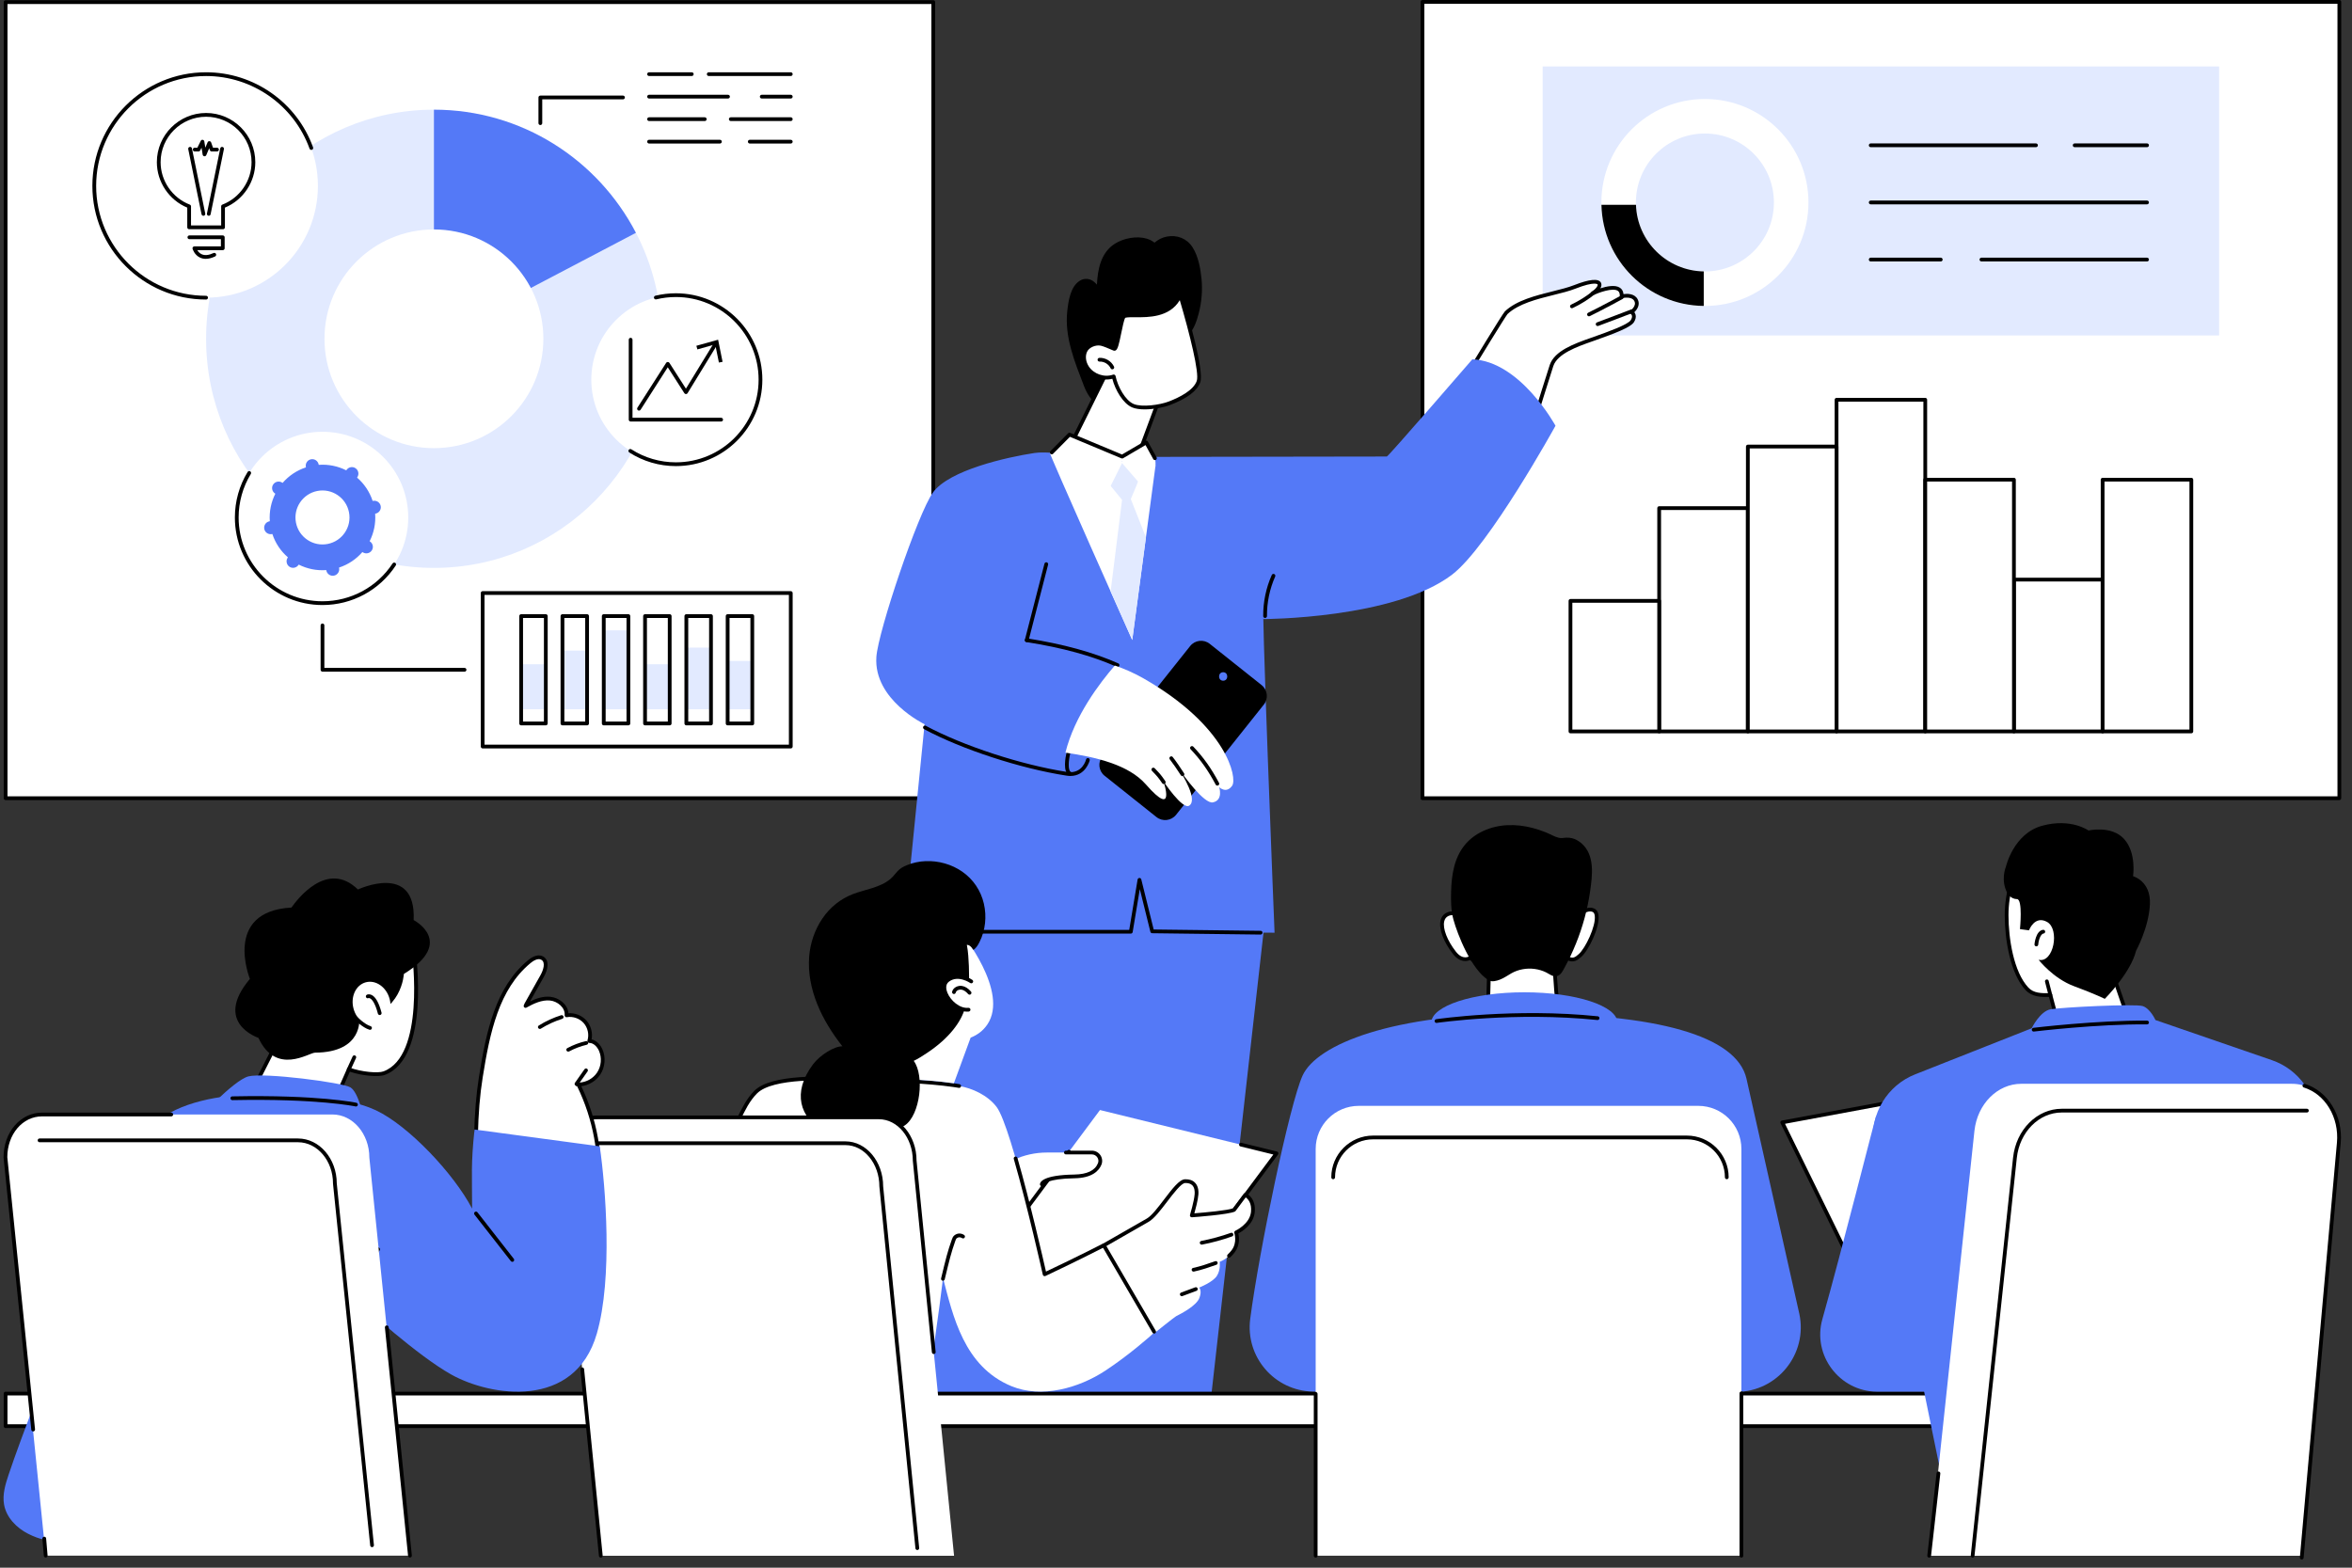 <svg xmlns="http://www.w3.org/2000/svg" xmlns:xlink="http://www.w3.org/1999/xlink" width="477" zoomAndPan="magnify" viewBox="0 0 357.75 238.5" height="318" preserveAspectRatio="xMidYMid meet" version="1.0"><rect x="0" y="0" width="357.75" height="238.5" fill="#333333" stroke="none"/><defs><g/><clipPath id="e379538dff"><path d="M 0.25 0 L 142 0 L 142 122 L 0.25 122 Z M 0.25 0 " clip-rule="nonzero"/></clipPath><clipPath id="ca4690cc91"><path d="M 0.25 0 L 143 0 L 143 122 L 0.25 122 Z M 0.25 0 " clip-rule="nonzero"/></clipPath><clipPath id="0ade731d37"><path d="M 216 0 L 356.504 0 L 356.504 122 L 216 122 Z M 216 0 " clip-rule="nonzero"/></clipPath><clipPath id="7577cbf661"><path d="M 0.25 212 L 308 212 L 308 217 L 0.25 217 Z M 0.25 212 " clip-rule="nonzero"/></clipPath><clipPath id="537277ab1b"><path d="M 0.25 211 L 308 211 L 308 218 L 0.25 218 Z M 0.25 211 " clip-rule="nonzero"/></clipPath><clipPath id="39ba735cca"><path d="M 349 164 L 356.504 164 L 356.504 237.254 L 349 237.254 Z M 349 164 " clip-rule="nonzero"/></clipPath><clipPath id="65e2b22f11"><path d="M 0.25 166 L 93 166 L 93 237 L 0.25 237 Z M 0.25 166 " clip-rule="nonzero"/></clipPath><clipPath id="0fb578d654"><path d="M 0.25 169 L 63 169 L 63 237 L 0.25 237 Z M 0.25 169 " clip-rule="nonzero"/></clipPath><clipPath id="1cbb5bc386"><path d="M 0.25 169 L 27 169 L 27 218 L 0.25 218 Z M 0.25 169 " clip-rule="nonzero"/></clipPath></defs><g clip-path="url(#e379538dff)"><path fill="#ffffff" d="M 141.957 121.434 L 0.855 121.434 L 0.855 0.324 L 141.957 0.324 L 141.957 121.434 " fill-opacity="1" fill-rule="nonzero"/></g><g clip-path="url(#ca4690cc91)"><path fill="#000000" d="M 1.141 121.148 L 141.668 121.148 L 141.668 0.609 L 1.141 0.609 Z M 141.957 121.719 L 0.855 121.719 C 0.695 121.719 0.57 121.59 0.57 121.434 L 0.57 0.324 C 0.57 0.168 0.695 0.039 0.855 0.039 L 141.957 0.039 C 142.113 0.039 142.242 0.168 142.242 0.324 L 142.242 121.434 C 142.242 121.59 142.113 121.719 141.957 121.719 " fill-opacity="1" fill-rule="nonzero"/></g><path fill="#ffffff" d="M 66.004 51.543 L 66.004 16.684 C 46.863 16.684 31.348 32.293 31.348 51.543 C 31.348 70.793 46.863 86.398 66.004 86.398 C 85.141 86.398 100.66 70.793 100.66 51.543 C 100.66 45.723 99.238 40.238 96.73 35.418 L 66.004 51.543 " fill-opacity="1" fill-rule="nonzero"/><path fill="#e2eaff" d="M 96.73 35.418 L 66.004 16.684 C 46.863 16.684 31.348 32.293 31.348 51.543 C 31.348 70.793 46.863 86.398 66.004 86.398 C 85.141 86.398 100.66 70.793 100.66 51.543 C 100.66 45.723 99.238 40.238 96.73 35.418 " fill-opacity="1" fill-rule="nonzero"/><path fill="#5479f7" d="M 96.73 35.418 C 90.945 24.285 79.355 16.684 66.004 16.684 L 66.004 51.543 L 96.73 35.418 " fill-opacity="1" fill-rule="nonzero"/><path fill="#ffffff" d="M 82.648 51.543 C 82.648 60.73 75.195 68.18 66.004 68.18 C 56.809 68.18 49.355 60.73 49.355 51.543 C 49.355 42.355 56.809 34.906 66.004 34.906 C 75.195 34.906 82.648 42.355 82.648 51.543 " fill-opacity="1" fill-rule="nonzero"/><path fill="#ffffff" d="M 48.355 28.281 C 48.355 37.672 40.742 45.285 31.348 45.285 C 21.953 45.285 14.34 37.672 14.34 28.281 C 14.34 18.891 21.953 11.281 31.348 11.281 C 40.742 11.281 48.355 18.891 48.355 28.281 " fill-opacity="1" fill-rule="nonzero"/><path fill="#000000" d="M 31.348 45.57 C 21.809 45.57 14.051 37.816 14.051 28.281 C 14.051 18.75 21.809 10.996 31.348 10.996 C 38.617 10.996 45.16 15.586 47.621 22.422 C 47.676 22.57 47.598 22.734 47.449 22.789 C 47.301 22.84 47.137 22.766 47.086 22.617 C 44.703 16.008 38.379 11.566 31.348 11.566 C 22.125 11.566 14.625 19.066 14.625 28.281 C 14.625 37.5 22.125 45 31.348 45 C 31.504 45 31.633 45.125 31.633 45.285 C 31.633 45.441 31.504 45.57 31.348 45.57 " fill-opacity="1" fill-rule="nonzero"/><path fill="#ffffff" d="M 38.547 24.672 C 38.547 20.695 35.324 17.473 31.348 17.473 C 27.371 17.473 24.145 20.695 24.145 24.672 C 24.145 27.742 26.066 30.359 28.77 31.395 L 28.77 34.586 L 33.926 34.586 L 33.926 31.395 C 36.629 30.359 38.547 27.742 38.547 24.672 " fill-opacity="1" fill-rule="nonzero"/><path fill="#000000" d="M 29.055 34.301 L 33.641 34.301 L 33.641 31.395 C 33.641 31.277 33.711 31.168 33.82 31.129 C 36.477 30.109 38.262 27.516 38.262 24.672 C 38.262 20.863 35.16 17.762 31.348 17.762 C 27.535 17.762 24.43 20.863 24.43 24.672 C 24.43 27.516 26.215 30.109 28.871 31.129 C 28.98 31.168 29.055 31.277 29.055 31.395 Z M 33.926 34.871 L 28.77 34.871 C 28.609 34.871 28.484 34.746 28.484 34.586 L 28.484 31.586 C 25.711 30.438 23.859 27.684 23.859 24.672 C 23.859 20.547 27.219 17.188 31.348 17.188 C 35.477 17.188 38.832 20.547 38.832 24.672 C 38.832 27.684 36.984 30.438 34.211 31.586 L 34.211 34.586 C 34.211 34.746 34.082 34.871 33.926 34.871 " fill-opacity="1" fill-rule="nonzero"/><path fill="#000000" d="M 31.293 39.379 C 30.988 39.379 30.703 39.316 30.445 39.199 C 29.57 38.801 29.301 37.887 29.289 37.848 C 29.266 37.762 29.281 37.668 29.336 37.598 C 29.391 37.527 29.477 37.484 29.566 37.484 L 33.602 37.484 L 33.602 36.387 L 28.805 36.387 C 28.648 36.387 28.52 36.262 28.52 36.102 C 28.52 35.945 28.648 35.816 28.805 35.816 L 33.887 35.816 C 34.043 35.816 34.172 35.945 34.172 36.102 L 34.172 37.77 C 34.172 37.93 34.043 38.055 33.887 38.055 L 30.008 38.055 C 30.141 38.273 30.355 38.535 30.684 38.68 C 31.16 38.895 31.762 38.832 32.477 38.496 C 32.621 38.43 32.789 38.492 32.855 38.633 C 32.922 38.777 32.863 38.945 32.719 39.016 C 32.203 39.254 31.727 39.379 31.293 39.379 " fill-opacity="1" fill-rule="nonzero"/><path fill="#000000" d="M 30.938 32.828 C 30.805 32.828 30.684 32.734 30.656 32.598 L 28.633 22.688 C 28.602 22.531 28.703 22.383 28.859 22.352 C 29.012 22.32 29.164 22.418 29.195 22.574 L 31.219 32.484 C 31.25 32.641 31.148 32.789 30.996 32.82 C 30.977 32.824 30.957 32.828 30.938 32.828 " fill-opacity="1" fill-rule="nonzero"/><path fill="#000000" d="M 31.758 32.828 C 31.738 32.828 31.719 32.824 31.699 32.82 C 31.543 32.789 31.445 32.641 31.477 32.484 L 33.5 22.574 C 33.531 22.418 33.68 22.32 33.836 22.352 C 33.988 22.383 34.09 22.531 34.059 22.688 L 32.035 32.598 C 32.008 32.734 31.891 32.828 31.758 32.828 " fill-opacity="1" fill-rule="nonzero"/><path fill="#000000" d="M 31.113 23.773 C 31.102 23.773 31.09 23.773 31.078 23.773 C 30.953 23.758 30.852 23.66 30.828 23.535 L 30.656 22.473 L 30.449 22.883 C 30.402 22.98 30.305 23.043 30.195 23.043 L 29.613 23.043 C 29.453 23.043 29.328 22.914 29.328 22.758 C 29.328 22.602 29.453 22.473 29.613 22.473 L 30.02 22.473 L 30.539 21.426 C 30.594 21.312 30.715 21.25 30.836 21.27 C 30.957 21.289 31.055 21.383 31.074 21.504 L 31.234 22.465 L 31.578 21.648 C 31.625 21.539 31.73 21.469 31.852 21.477 C 31.969 21.48 32.074 21.555 32.113 21.664 L 32.398 22.473 L 33.008 22.473 C 33.164 22.473 33.293 22.602 33.293 22.758 C 33.293 22.914 33.164 23.043 33.008 23.043 L 32.195 23.043 C 32.074 23.043 31.965 22.965 31.926 22.852 L 31.82 22.551 L 31.375 23.602 C 31.328 23.707 31.227 23.773 31.113 23.773 " fill-opacity="1" fill-rule="nonzero"/><path fill="#ffffff" d="M 62.094 78.727 C 62.094 85.926 56.254 91.758 49.051 91.758 C 41.848 91.758 36.012 85.926 36.012 78.727 C 36.012 71.527 41.848 65.688 49.051 65.688 C 56.254 65.688 62.094 71.527 62.094 78.727 " fill-opacity="1" fill-rule="nonzero"/><path fill="#000000" d="M 49.051 92.047 C 41.703 92.047 35.727 86.07 35.727 78.727 C 35.727 76.277 36.395 73.883 37.664 71.805 C 37.746 71.668 37.922 71.629 38.055 71.707 C 38.191 71.793 38.234 71.969 38.152 72.102 C 36.938 74.09 36.297 76.383 36.297 78.727 C 36.297 85.754 42.02 91.473 49.051 91.473 C 53.363 91.473 57.352 89.32 59.719 85.715 C 59.809 85.582 59.984 85.547 60.117 85.633 C 60.246 85.719 60.285 85.898 60.199 86.027 C 57.723 89.797 53.555 92.047 49.051 92.047 " fill-opacity="1" fill-rule="nonzero"/><path fill="#5479f7" d="M 48.258 74.695 C 50.48 74.258 52.645 75.703 53.082 77.93 C 53.523 80.156 52.074 82.312 49.848 82.754 C 47.621 83.191 45.461 81.746 45.02 79.52 C 44.582 77.297 46.031 75.137 48.258 74.695 Z M 40.199 80.473 C 40.305 81.008 40.824 81.355 41.363 81.25 L 41.426 81.238 C 41.887 82.652 42.723 83.863 43.793 84.793 L 43.758 84.844 C 43.453 85.297 43.574 85.914 44.027 86.219 C 44.48 86.523 45.098 86.398 45.402 85.945 L 45.438 85.895 C 46.699 86.531 48.141 86.84 49.625 86.73 L 49.637 86.793 C 49.742 87.332 50.262 87.68 50.801 87.574 C 51.336 87.469 51.688 86.945 51.578 86.41 L 51.566 86.348 C 52.98 85.887 54.195 85.055 55.121 83.984 L 55.172 84.02 C 55.629 84.324 56.242 84.199 56.547 83.746 C 56.852 83.293 56.73 82.68 56.277 82.375 L 56.223 82.34 C 56.863 81.074 57.172 79.637 57.062 78.152 L 57.125 78.141 C 57.66 78.035 58.012 77.516 57.906 76.977 C 57.801 76.441 57.277 76.094 56.742 76.199 L 56.68 76.211 C 56.215 74.797 55.383 73.586 54.312 72.66 L 54.348 72.605 C 54.652 72.152 54.531 71.535 54.074 71.23 C 53.621 70.926 53.008 71.047 52.703 71.504 L 52.668 71.555 C 51.402 70.918 49.965 70.609 48.48 70.719 L 48.469 70.656 C 48.363 70.117 47.84 69.77 47.305 69.875 C 46.766 69.98 46.418 70.5 46.523 71.039 L 46.535 71.102 C 45.125 71.566 43.91 72.395 42.984 73.469 L 42.93 73.43 C 42.477 73.129 41.859 73.246 41.555 73.703 C 41.25 74.156 41.371 74.773 41.828 75.078 L 41.879 75.113 C 41.242 76.375 40.934 77.812 41.039 79.297 L 40.98 79.309 C 40.441 79.414 40.094 79.934 40.199 80.473 " fill-opacity="1" fill-rule="nonzero"/><path fill="#ffffff" d="M 115.672 57.762 C 115.672 64.863 109.91 70.621 102.805 70.621 C 95.703 70.621 89.941 64.863 89.941 57.762 C 89.941 50.66 95.703 44.902 102.805 44.902 C 109.91 44.902 115.672 50.66 115.672 57.762 " fill-opacity="1" fill-rule="nonzero"/><path fill="#000000" d="M 102.805 70.91 C 100.285 70.91 97.832 70.191 95.719 68.836 C 95.586 68.75 95.547 68.574 95.633 68.441 C 95.715 68.309 95.891 68.27 96.027 68.355 C 98.047 69.652 100.395 70.336 102.805 70.336 C 109.742 70.336 115.387 64.695 115.387 57.762 C 115.387 50.828 109.742 45.188 102.805 45.188 C 101.797 45.188 100.793 45.309 99.82 45.543 C 99.668 45.582 99.512 45.488 99.473 45.336 C 99.438 45.184 99.531 45.027 99.684 44.988 C 100.699 44.742 101.75 44.617 102.805 44.617 C 110.059 44.617 115.957 50.516 115.957 57.762 C 115.957 65.012 110.059 70.91 102.805 70.91 " fill-opacity="1" fill-rule="nonzero"/><path fill="#000000" d="M 97.195 62.469 C 97.141 62.469 97.09 62.453 97.043 62.422 C 96.906 62.336 96.871 62.16 96.953 62.027 L 101.332 55.191 C 101.438 55.031 101.707 55.031 101.812 55.191 L 104.332 59.129 L 108.66 52.062 C 108.742 51.926 108.914 51.883 109.051 51.965 C 109.184 52.051 109.227 52.223 109.145 52.359 L 104.582 59.816 C 104.531 59.902 104.441 59.953 104.34 59.953 C 104.242 59.949 104.148 59.906 104.098 59.824 L 101.57 55.875 L 97.438 62.336 C 97.383 62.422 97.289 62.469 97.195 62.469 " fill-opacity="1" fill-rule="nonzero"/><path fill="#000000" d="M 109.906 55.043 L 109.348 55.156 L 108.789 52.395 L 106.074 53.156 L 105.922 52.605 L 109.227 51.684 L 109.906 55.043 " fill-opacity="1" fill-rule="nonzero"/><path fill="#000000" d="M 109.691 64.129 L 95.922 64.129 C 95.766 64.129 95.637 64 95.637 63.844 L 95.637 51.68 C 95.637 51.523 95.766 51.395 95.922 51.395 C 96.078 51.395 96.207 51.523 96.207 51.68 L 96.207 63.559 L 109.691 63.559 C 109.848 63.559 109.977 63.688 109.977 63.844 C 109.977 64 109.848 64.129 109.691 64.129 " fill-opacity="1" fill-rule="nonzero"/><path fill="#000000" d="M 70.66 102.184 L 49.051 102.184 C 48.895 102.184 48.766 102.055 48.766 101.898 L 48.766 95.145 C 48.766 94.988 48.895 94.859 49.051 94.859 C 49.211 94.859 49.336 94.988 49.336 95.145 L 49.336 101.613 L 70.66 101.613 C 70.82 101.613 70.945 101.738 70.945 101.898 C 70.945 102.055 70.82 102.184 70.66 102.184 " fill-opacity="1" fill-rule="nonzero"/><path fill="#ffffff" d="M 73.414 90.219 L 120.281 90.219 L 120.281 113.574 L 73.414 113.574 L 73.414 90.219 " fill-opacity="1" fill-rule="nonzero"/><path fill="#000000" d="M 73.699 113.289 L 119.996 113.289 L 119.996 90.504 L 73.699 90.504 Z M 120.281 113.859 L 73.414 113.859 C 73.258 113.859 73.129 113.734 73.129 113.574 L 73.129 90.219 C 73.129 90.062 73.258 89.934 73.414 89.934 L 120.281 89.934 C 120.438 89.934 120.566 90.062 120.566 90.219 L 120.566 113.574 C 120.566 113.734 120.438 113.859 120.281 113.859 " fill-opacity="1" fill-rule="nonzero"/><path fill="#e2eaff" d="M 83.02 107.902 L 79.27 107.902 L 79.27 101.055 L 83.02 101.055 L 83.02 107.902 " fill-opacity="1" fill-rule="nonzero"/><path fill="#e2eaff" d="M 89.301 107.902 L 85.551 107.902 L 85.551 98.977 L 89.301 98.977 L 89.301 107.902 " fill-opacity="1" fill-rule="nonzero"/><path fill="#e2eaff" d="M 95.582 107.902 L 91.832 107.902 L 91.832 95.895 L 95.582 95.895 L 95.582 107.902 " fill-opacity="1" fill-rule="nonzero"/><path fill="#e2eaff" d="M 101.863 107.902 L 98.113 107.902 L 98.113 101.055 L 101.863 101.055 L 101.863 107.902 " fill-opacity="1" fill-rule="nonzero"/><path fill="#e2eaff" d="M 108.145 107.902 L 104.398 107.902 L 104.398 98.523 L 108.145 98.523 L 108.145 107.902 " fill-opacity="1" fill-rule="nonzero"/><path fill="#e2eaff" d="M 114.426 107.902 L 110.68 107.902 L 110.68 100.551 L 114.426 100.551 L 114.426 107.902 " fill-opacity="1" fill-rule="nonzero"/><path fill="#000000" d="M 79.555 109.781 L 82.734 109.781 L 82.734 94.012 L 79.555 94.012 Z M 83.02 110.352 L 79.27 110.352 C 79.113 110.352 78.984 110.227 78.984 110.066 L 78.984 93.727 C 78.984 93.57 79.113 93.441 79.27 93.441 L 83.02 93.441 C 83.176 93.441 83.305 93.57 83.305 93.727 L 83.305 110.066 C 83.305 110.227 83.176 110.352 83.02 110.352 " fill-opacity="1" fill-rule="nonzero"/><path fill="#000000" d="M 85.84 109.781 L 89.012 109.781 L 89.012 94.012 L 85.84 94.012 Z M 89.301 110.352 L 85.551 110.352 C 85.395 110.352 85.266 110.227 85.266 110.066 L 85.266 93.727 C 85.266 93.57 85.395 93.441 85.551 93.441 L 89.301 93.441 C 89.457 93.441 89.586 93.57 89.586 93.727 L 89.586 110.066 C 89.586 110.227 89.457 110.352 89.301 110.352 " fill-opacity="1" fill-rule="nonzero"/><path fill="#000000" d="M 92.121 109.781 L 95.297 109.781 L 95.297 94.012 L 92.121 94.012 Z M 95.582 110.352 L 91.832 110.352 C 91.676 110.352 91.547 110.227 91.547 110.066 L 91.547 93.727 C 91.547 93.57 91.676 93.441 91.832 93.441 L 95.582 93.441 C 95.738 93.441 95.867 93.57 95.867 93.727 L 95.867 110.066 C 95.867 110.227 95.738 110.352 95.582 110.352 " fill-opacity="1" fill-rule="nonzero"/><path fill="#000000" d="M 98.402 109.781 L 101.578 109.781 L 101.578 94.012 L 98.402 94.012 Z M 101.863 110.352 L 98.113 110.352 C 97.957 110.352 97.828 110.227 97.828 110.066 L 97.828 93.727 C 97.828 93.57 97.957 93.441 98.113 93.441 L 101.863 93.441 C 102.02 93.441 102.148 93.57 102.148 93.727 L 102.148 110.066 C 102.148 110.227 102.02 110.352 101.863 110.352 " fill-opacity="1" fill-rule="nonzero"/><path fill="#000000" d="M 104.684 109.781 L 107.859 109.781 L 107.859 94.012 L 104.684 94.012 Z M 108.145 110.352 L 104.398 110.352 C 104.238 110.352 104.109 110.227 104.109 110.066 L 104.109 93.727 C 104.109 93.57 104.238 93.441 104.398 93.441 L 108.145 93.441 C 108.301 93.441 108.43 93.57 108.43 93.727 L 108.43 110.066 C 108.43 110.227 108.301 110.352 108.145 110.352 " fill-opacity="1" fill-rule="nonzero"/><path fill="#000000" d="M 110.965 109.781 L 114.141 109.781 L 114.141 94.012 L 110.965 94.012 Z M 114.426 110.352 L 110.68 110.352 C 110.52 110.352 110.391 110.227 110.391 110.066 L 110.391 93.727 C 110.391 93.57 110.52 93.441 110.68 93.441 L 114.426 93.441 C 114.582 93.441 114.711 93.57 114.711 93.727 L 114.711 110.066 C 114.711 110.227 114.582 110.352 114.426 110.352 " fill-opacity="1" fill-rule="nonzero"/><path fill="#000000" d="M 120.281 11.566 L 107.801 11.566 C 107.645 11.566 107.516 11.438 107.516 11.281 C 107.516 11.121 107.645 10.996 107.801 10.996 L 120.281 10.996 C 120.438 10.996 120.566 11.121 120.566 11.281 C 120.566 11.438 120.438 11.566 120.281 11.566 " fill-opacity="1" fill-rule="nonzero"/><path fill="#000000" d="M 105.219 11.566 L 98.727 11.566 C 98.57 11.566 98.441 11.438 98.441 11.281 C 98.441 11.121 98.57 10.996 98.727 10.996 L 105.219 10.996 C 105.379 10.996 105.508 11.121 105.508 11.281 C 105.508 11.438 105.379 11.566 105.219 11.566 " fill-opacity="1" fill-rule="nonzero"/><path fill="#000000" d="M 120.281 14.988 L 115.863 14.988 C 115.707 14.988 115.578 14.859 115.578 14.703 C 115.578 14.547 115.707 14.418 115.863 14.418 L 120.281 14.418 C 120.438 14.418 120.566 14.547 120.566 14.703 C 120.566 14.859 120.438 14.988 120.281 14.988 " fill-opacity="1" fill-rule="nonzero"/><path fill="#000000" d="M 110.734 14.988 L 98.727 14.988 C 98.57 14.988 98.441 14.859 98.441 14.703 C 98.441 14.547 98.57 14.418 98.727 14.418 L 110.734 14.418 C 110.891 14.418 111.02 14.547 111.02 14.703 C 111.02 14.859 110.891 14.988 110.734 14.988 " fill-opacity="1" fill-rule="nonzero"/><path fill="#000000" d="M 120.281 18.414 L 111.156 18.414 C 110.996 18.414 110.871 18.285 110.871 18.129 C 110.871 17.969 110.996 17.844 111.156 17.844 L 120.281 17.844 C 120.438 17.844 120.566 17.969 120.566 18.129 C 120.566 18.285 120.438 18.414 120.281 18.414 " fill-opacity="1" fill-rule="nonzero"/><path fill="#000000" d="M 107.199 18.414 L 98.727 18.414 C 98.57 18.414 98.441 18.285 98.441 18.129 C 98.441 17.969 98.57 17.844 98.727 17.844 L 107.199 17.844 C 107.355 17.844 107.484 17.969 107.484 18.129 C 107.484 18.285 107.355 18.414 107.199 18.414 " fill-opacity="1" fill-rule="nonzero"/><path fill="#000000" d="M 120.281 21.836 L 114.043 21.836 C 113.883 21.836 113.758 21.711 113.758 21.551 C 113.758 21.395 113.883 21.266 114.043 21.266 L 120.281 21.266 C 120.438 21.266 120.566 21.395 120.566 21.551 C 120.566 21.711 120.438 21.836 120.281 21.836 " fill-opacity="1" fill-rule="nonzero"/><path fill="#000000" d="M 109.504 21.836 L 98.727 21.836 C 98.57 21.836 98.441 21.711 98.441 21.551 C 98.441 21.395 98.57 21.266 98.727 21.266 L 109.504 21.266 C 109.664 21.266 109.789 21.395 109.789 21.551 C 109.789 21.711 109.664 21.836 109.504 21.836 " fill-opacity="1" fill-rule="nonzero"/><path fill="#000000" d="M 82.191 19.023 C 82.031 19.023 81.902 18.895 81.902 18.738 L 81.902 14.828 C 81.902 14.668 82.031 14.543 82.191 14.543 L 94.762 14.543 C 94.918 14.543 95.047 14.668 95.047 14.828 C 95.047 14.984 94.918 15.113 94.762 15.113 L 82.477 15.113 L 82.477 18.738 C 82.477 18.895 82.348 19.023 82.191 19.023 " fill-opacity="1" fill-rule="nonzero"/><path fill="#ffffff" d="M 355.824 121.434 L 216.363 121.434 L 216.363 0.285 L 355.824 0.285 L 355.824 121.434 " fill-opacity="1" fill-rule="nonzero"/><g clip-path="url(#0ade731d37)"><path fill="#000000" d="M 216.648 121.148 L 355.539 121.148 L 355.539 0.57 L 216.648 0.57 Z M 355.824 121.719 L 216.363 121.719 C 216.203 121.719 216.078 121.59 216.078 121.434 L 216.078 0.285 C 216.078 0.129 216.203 0 216.363 0 L 355.824 0 C 355.98 0 356.109 0.129 356.109 0.285 L 356.109 121.434 C 356.109 121.59 355.98 121.719 355.824 121.719 " fill-opacity="1" fill-rule="nonzero"/></g><path fill="#ffffff" d="M 265.859 111.277 L 252.367 111.277 L 252.367 77.301 L 265.859 77.301 L 265.859 111.277 " fill-opacity="1" fill-rule="nonzero"/><path fill="#000000" d="M 252.652 110.992 L 265.57 110.992 L 265.57 77.586 L 252.652 77.586 Z M 265.859 111.562 L 252.367 111.562 C 252.207 111.562 252.082 111.434 252.082 111.277 L 252.082 77.301 C 252.082 77.145 252.207 77.016 252.367 77.016 L 265.859 77.016 C 266.016 77.016 266.145 77.145 266.145 77.301 L 266.145 111.277 C 266.145 111.434 266.016 111.562 265.859 111.562 " fill-opacity="1" fill-rule="nonzero"/><path fill="#ffffff" d="M 252.367 111.277 L 238.875 111.277 L 238.875 91.414 L 252.367 91.414 L 252.367 111.277 " fill-opacity="1" fill-rule="nonzero"/><path fill="#000000" d="M 239.16 110.992 L 252.082 110.992 L 252.082 91.699 L 239.16 91.699 Z M 252.367 111.562 L 238.875 111.562 C 238.719 111.562 238.59 111.434 238.59 111.277 L 238.59 91.414 C 238.59 91.254 238.719 91.129 238.875 91.129 L 252.367 91.129 C 252.527 91.129 252.652 91.254 252.652 91.414 L 252.652 111.277 C 252.652 111.434 252.527 111.562 252.367 111.562 " fill-opacity="1" fill-rule="nonzero"/><path fill="#ffffff" d="M 292.84 111.277 L 279.348 111.277 L 279.348 60.816 L 292.84 60.816 L 292.84 111.277 " fill-opacity="1" fill-rule="nonzero"/><path fill="#000000" d="M 279.633 110.992 L 292.555 110.992 L 292.555 61.102 L 279.633 61.102 Z M 292.84 111.562 L 279.348 111.562 C 279.188 111.562 279.062 111.434 279.062 111.277 L 279.062 60.816 C 279.062 60.66 279.188 60.531 279.348 60.531 L 292.84 60.531 C 292.996 60.531 293.125 60.66 293.125 60.816 L 293.125 111.277 C 293.125 111.434 292.996 111.562 292.84 111.562 " fill-opacity="1" fill-rule="nonzero"/><path fill="#ffffff" d="M 279.348 111.277 L 265.855 111.277 L 265.855 67.938 L 279.348 67.938 L 279.348 111.277 " fill-opacity="1" fill-rule="nonzero"/><path fill="#000000" d="M 266.141 110.992 L 279.062 110.992 L 279.062 68.223 L 266.141 68.223 Z M 279.348 111.562 L 265.855 111.562 C 265.699 111.562 265.57 111.434 265.57 111.277 L 265.57 67.938 C 265.57 67.781 265.699 67.652 265.855 67.652 L 279.348 67.652 C 279.508 67.652 279.633 67.781 279.633 67.938 L 279.633 111.277 C 279.633 111.434 279.508 111.562 279.348 111.562 " fill-opacity="1" fill-rule="nonzero"/><path fill="#ffffff" d="M 319.82 111.277 L 306.328 111.277 L 306.328 88.18 L 319.82 88.18 L 319.82 111.277 " fill-opacity="1" fill-rule="nonzero"/><path fill="#000000" d="M 306.613 110.992 L 319.535 110.992 L 319.535 88.465 L 306.613 88.465 Z M 319.82 111.562 L 306.328 111.562 C 306.172 111.562 306.043 111.434 306.043 111.277 L 306.043 88.18 C 306.043 88.023 306.172 87.895 306.328 87.895 L 319.82 87.895 C 319.977 87.895 320.105 88.023 320.105 88.18 L 320.105 111.277 C 320.105 111.434 319.977 111.562 319.82 111.562 " fill-opacity="1" fill-rule="nonzero"/><path fill="#ffffff" d="M 306.328 111.277 L 292.84 111.277 L 292.84 72.977 L 306.328 72.977 L 306.328 111.277 " fill-opacity="1" fill-rule="nonzero"/><path fill="#000000" d="M 293.125 110.992 L 306.043 110.992 L 306.043 73.262 L 293.125 73.262 Z M 306.328 111.562 L 292.84 111.562 C 292.68 111.562 292.551 111.434 292.551 111.277 L 292.551 72.977 C 292.551 72.82 292.68 72.691 292.84 72.691 L 306.328 72.691 C 306.488 72.691 306.613 72.82 306.613 72.977 L 306.613 111.277 C 306.613 111.434 306.488 111.562 306.328 111.562 " fill-opacity="1" fill-rule="nonzero"/><path fill="#ffffff" d="M 333.312 111.277 L 319.82 111.277 L 319.82 72.977 L 333.312 72.977 L 333.312 111.277 " fill-opacity="1" fill-rule="nonzero"/><path fill="#000000" d="M 320.105 110.992 L 333.027 110.992 L 333.027 73.262 L 320.105 73.262 Z M 333.312 111.562 L 319.82 111.562 C 319.66 111.562 319.531 111.434 319.531 111.277 L 319.531 72.977 C 319.531 72.82 319.66 72.691 319.82 72.691 L 333.312 72.691 C 333.469 72.691 333.598 72.82 333.598 72.977 L 333.598 111.277 C 333.598 111.434 333.469 111.562 333.312 111.562 " fill-opacity="1" fill-rule="nonzero"/><path fill="#e2eaff" d="M 337.539 51.031 L 234.645 51.031 L 234.645 10.113 L 337.539 10.113 L 337.539 51.031 " fill-opacity="1" fill-rule="nonzero"/><path fill="#ffffff" d="M 259.324 41.297 C 253.527 41.297 248.828 36.598 248.828 30.805 C 248.828 25.012 253.527 20.312 259.324 20.312 C 265.121 20.312 269.82 25.012 269.82 30.805 C 269.82 36.598 265.121 41.297 259.324 41.297 Z M 259.324 15.062 C 250.625 15.062 243.578 22.109 243.578 30.805 C 243.578 39.5 250.625 46.547 259.324 46.547 C 268.023 46.547 275.074 39.5 275.074 30.805 C 275.074 22.109 268.023 15.062 259.324 15.062 " fill-opacity="1" fill-rule="nonzero"/><path fill="#000000" d="M 248.84 31.156 L 243.586 31.156 C 243.77 39.629 250.648 46.449 259.148 46.543 L 259.148 41.293 C 253.551 41.199 249.02 36.73 248.84 31.156 " fill-opacity="1" fill-rule="nonzero"/><path fill="#000000" d="M 295.199 39.777 L 284.543 39.777 C 284.387 39.777 284.258 39.648 284.258 39.492 C 284.258 39.332 284.387 39.203 284.543 39.203 L 295.199 39.203 C 295.355 39.203 295.484 39.332 295.484 39.492 C 295.484 39.648 295.355 39.777 295.199 39.777 " fill-opacity="1" fill-rule="nonzero"/><path fill="#000000" d="M 326.578 39.777 L 301.383 39.777 C 301.227 39.777 301.098 39.648 301.098 39.492 C 301.098 39.332 301.227 39.203 301.383 39.203 L 326.578 39.203 C 326.738 39.203 326.863 39.332 326.863 39.492 C 326.863 39.648 326.738 39.777 326.578 39.777 " fill-opacity="1" fill-rule="nonzero"/><path fill="#000000" d="M 326.578 31.086 L 284.543 31.086 C 284.387 31.086 284.258 30.957 284.258 30.797 C 284.258 30.641 284.387 30.512 284.543 30.512 L 326.578 30.512 C 326.738 30.512 326.863 30.641 326.863 30.797 C 326.863 30.957 326.738 31.086 326.578 31.086 " fill-opacity="1" fill-rule="nonzero"/><path fill="#000000" d="M 309.68 22.391 L 284.543 22.391 C 284.387 22.391 284.258 22.266 284.258 22.105 C 284.258 21.949 284.387 21.82 284.543 21.82 L 309.68 21.82 C 309.84 21.82 309.969 21.949 309.969 22.105 C 309.969 22.266 309.84 22.391 309.68 22.391 " fill-opacity="1" fill-rule="nonzero"/><path fill="#000000" d="M 326.578 22.391 L 315.566 22.391 C 315.406 22.391 315.281 22.266 315.281 22.105 C 315.281 21.949 315.406 21.82 315.566 21.82 L 326.578 21.82 C 326.738 21.82 326.863 21.949 326.863 22.105 C 326.863 22.266 326.738 22.391 326.578 22.391 " fill-opacity="1" fill-rule="nonzero"/><path fill="#5479f7" d="M 186.605 129.422 L 155.934 123.051 L 153.316 132.574 L 159.836 148.27 L 150.352 214.781 L 183.961 214.781 L 192.652 137.746 C 193.086 133.828 190.465 130.227 186.605 129.422 " fill-opacity="1" fill-rule="nonzero"/><path fill="#5479f7" d="M 155.824 214.781 C 156.039 214.395 156.246 214.004 156.453 213.613 C 168.699 190.383 167.664 148.867 179.461 148.164 L 145.824 116.02 C 145.824 116.02 138.613 135.125 135.191 160.484 C 132.781 178.352 128.273 197.336 113.629 214.781 L 155.824 214.781 " fill-opacity="1" fill-rule="nonzero"/><path fill="#000000" d="M 182.754 42.395 C 182.594 40.801 182.266 38.988 181.387 37.613 C 180.523 36.27 179.031 35.695 177.473 35.996 C 176.758 36.133 176.137 36.465 175.605 36.914 C 175.27 36.652 174.883 36.449 174.457 36.316 C 172.926 35.852 170.938 36.227 169.594 37.066 C 167.469 38.395 166.961 40.93 166.848 43.305 C 166.676 43.117 166.504 42.934 166.297 42.785 C 165.703 42.359 164.93 42.301 164.297 42.676 C 162.816 43.543 162.504 45.805 162.336 47.336 C 161.902 51.297 163.48 55.07 164.875 58.719 C 166.656 63.383 171.691 64.082 172.777 63.168 C 173.898 62.219 174.684 60.762 175.242 59.43 C 175.582 58.625 175.828 57.789 175.996 56.934 C 176.34 57.32 176.777 57.609 177.355 57.715 C 178.727 57.957 179.52 56.77 180.02 55.676 C 180.695 54.184 180.934 52.555 180.738 50.965 C 181.621 50.113 182.035 48.805 182.336 47.652 C 182.781 45.949 182.926 44.152 182.754 42.395 " fill-opacity="1" fill-rule="nonzero"/><path fill="#ffffff" d="M 168.727 55.848 L 162.172 69.105 C 162.172 69.105 159 73.785 160.598 75.621 C 163.348 78.777 166.926 91.559 170.758 91.312 C 176.824 90.922 180.801 72.922 176.281 70.793 L 172.992 69.691 L 177.113 58.617 L 168.727 55.848 " fill-opacity="1" fill-rule="nonzero"/><path fill="#000000" d="M 162.172 69.105 Z M 168.871 56.195 L 162.426 69.234 C 162.422 69.246 162.414 69.258 162.406 69.266 C 161.559 70.516 159.621 74.062 160.816 75.434 C 161.844 76.617 162.977 79.086 164.172 81.703 C 166.102 85.922 168.508 91.176 170.742 91.027 C 173.879 90.828 176.527 85.434 177.52 80.215 C 178.41 75.551 177.867 71.875 176.176 71.059 L 172.902 69.965 C 172.828 69.938 172.77 69.887 172.734 69.816 C 172.699 69.746 172.695 69.664 172.723 69.594 L 176.742 58.793 Z M 170.648 91.602 C 168.07 91.602 165.824 86.691 163.652 81.941 C 162.473 79.363 161.359 76.93 160.383 75.805 C 158.695 73.867 161.68 69.324 161.922 68.961 L 168.473 55.719 C 168.535 55.594 168.68 55.531 168.816 55.574 L 177.203 58.344 C 177.277 58.371 177.336 58.422 177.371 58.492 C 177.406 58.562 177.41 58.645 177.383 58.715 L 173.363 69.516 L 176.371 70.523 C 176.383 70.523 176.395 70.531 176.402 70.535 C 178.805 71.664 178.809 76.512 178.082 80.32 C 177.078 85.59 174.367 91.367 170.777 91.598 C 170.734 91.602 170.691 91.602 170.648 91.602 " fill-opacity="1" fill-rule="nonzero"/><path fill="#ffffff" d="M 182.301 58.051 C 181.738 59.648 179.43 60.758 177.848 61.359 C 176.477 61.883 173.688 62.293 172.336 61.727 C 170.98 61.164 169.762 58.992 169.402 57.262 C 167.957 57.777 166.191 57.18 165.359 55.891 C 164.879 55.148 164.711 54.16 165.102 53.367 C 165.496 52.574 166.621 52.133 167.488 52.309 C 167.961 52.406 169.012 52.875 169.477 53.07 C 169.992 53.289 170.496 48.273 171.027 48.09 C 172.395 47.617 177.742 49.07 179.516 44.898 C 180.461 48.047 182.863 56.457 182.301 58.051 " fill-opacity="1" fill-rule="nonzero"/><path fill="#000000" d="M 169.402 56.977 C 169.449 56.977 169.496 56.992 169.543 57.016 C 169.613 57.055 169.664 57.125 169.68 57.203 C 170.02 58.84 171.176 60.934 172.445 61.465 C 173.707 61.992 176.43 61.598 177.746 61.094 C 179.422 60.453 181.527 59.387 182.031 57.957 C 182.457 56.758 180.945 50.738 179.449 45.664 C 177.879 48.297 174.676 48.277 172.703 48.262 C 172.043 48.258 171.465 48.254 171.156 48.348 C 170.977 48.582 170.723 49.832 170.551 50.664 C 170.184 52.453 170.016 53.145 169.684 53.32 C 169.582 53.371 169.469 53.379 169.363 53.332 L 169.113 53.227 C 168.625 53.016 167.805 52.664 167.434 52.59 C 166.645 52.43 165.676 52.852 165.359 53.492 C 165.039 54.137 165.137 55.016 165.602 55.734 C 166.359 56.91 167.988 57.465 169.305 56.996 C 169.336 56.984 169.371 56.977 169.402 56.977 Z M 174.113 62.281 C 173.387 62.281 172.719 62.195 172.223 61.988 C 170.844 61.414 169.641 59.379 169.191 57.625 C 167.68 58.012 165.973 57.367 165.121 56.047 C 164.539 55.148 164.434 54.074 164.848 53.242 C 165.277 52.371 166.512 51.82 167.547 52.031 C 167.973 52.117 168.797 52.469 169.34 52.703 L 169.445 52.746 C 169.613 52.398 169.836 51.301 169.992 50.551 C 170.387 48.633 170.555 47.949 170.934 47.82 C 171.324 47.684 171.938 47.688 172.707 47.691 C 174.816 47.707 178.004 47.727 179.254 44.785 C 179.301 44.672 179.414 44.602 179.531 44.613 C 179.652 44.617 179.758 44.699 179.789 44.812 C 180.824 48.258 183.168 56.457 182.57 58.148 C 182.109 59.461 180.551 60.633 177.949 61.625 C 177.012 61.984 175.465 62.281 174.113 62.281 " fill-opacity="1" fill-rule="nonzero"/><path fill="#000000" d="M 169.188 56.188 C 169.082 56.188 168.98 56.129 168.93 56.023 C 168.633 55.395 167.941 54.977 167.242 55.012 C 167.094 55.02 166.953 54.898 166.945 54.742 C 166.938 54.582 167.059 54.449 167.215 54.441 C 168.141 54.395 169.055 54.945 169.449 55.781 C 169.516 55.926 169.453 56.094 169.309 56.16 C 169.27 56.18 169.23 56.188 169.188 56.188 " fill-opacity="1" fill-rule="nonzero"/><path fill="#ffffff" d="M 223.09 57.285 C 223.957 55.777 228.836 47.824 229.102 47.574 C 231.625 45.18 236.707 44.758 239.504 43.656 C 244.062 41.863 243.879 43.527 242.254 44.633 C 242.254 44.633 246.84 42.465 246.66 45.086 C 246.66 45.086 248.293 44.656 248.836 45.645 C 249.375 46.637 248.156 47.48 248.156 47.48 C 248.156 47.48 248.895 47.898 248.285 48.863 C 247.789 49.645 244.84 50.688 242.484 51.527 C 240.129 52.363 236.723 53.441 235.996 55.602 C 235.527 57.008 233.402 63.875 233.402 63.875 L 223.09 57.285 " fill-opacity="1" fill-rule="nonzero"/><path fill="#000000" d="M 223.477 57.191 L 233.242 63.434 C 233.684 62 235.32 56.719 235.727 55.512 C 236.453 53.352 239.5 52.277 241.945 51.414 L 242.465 51.23 C 244.512 50.504 247.605 49.398 248.043 48.711 C 248.207 48.449 248.27 48.223 248.227 48.035 C 248.18 47.832 248.02 47.73 248.012 47.727 C 247.93 47.68 247.875 47.586 247.871 47.492 C 247.867 47.395 247.914 47.301 247.992 47.246 C 248.035 47.219 248.992 46.535 248.582 45.785 C 248.164 45.012 246.746 45.359 246.73 45.363 C 246.645 45.387 246.547 45.363 246.477 45.305 C 246.406 45.246 246.367 45.156 246.375 45.066 C 246.402 44.668 246.305 44.402 246.086 44.25 C 245.297 43.715 243.09 44.555 242.379 44.891 C 242.242 44.957 242.082 44.906 242.008 44.777 C 241.934 44.645 241.969 44.48 242.094 44.398 C 242.832 43.895 243.078 43.406 243.008 43.273 C 243.004 43.27 242.621 42.738 239.609 43.922 C 238.688 44.285 237.531 44.574 236.309 44.875 C 233.797 45.5 230.953 46.211 229.297 47.781 C 228.984 48.141 224.621 55.242 223.477 57.191 Z M 233.402 64.16 C 233.348 64.16 233.293 64.148 233.246 64.117 L 222.938 57.527 C 222.809 57.445 222.766 57.273 222.844 57.145 C 223.523 55.965 228.57 47.688 228.906 47.367 C 230.664 45.695 233.59 44.965 236.172 44.324 C 237.375 44.023 238.512 43.738 239.398 43.391 C 241.77 42.461 243.152 42.332 243.512 43.008 C 243.641 43.25 243.602 43.551 243.422 43.867 C 244.402 43.551 245.688 43.289 246.406 43.781 C 246.723 43.992 246.898 44.316 246.941 44.742 C 247.512 44.664 248.609 44.641 249.086 45.512 C 249.52 46.309 249.043 47.066 248.59 47.496 C 248.664 47.598 248.738 47.727 248.781 47.887 C 248.867 48.234 248.781 48.613 248.527 49.016 C 248.023 49.809 245.676 50.695 242.656 51.77 L 242.137 51.953 C 239.93 52.73 236.902 53.797 236.266 55.691 C 235.805 57.078 233.695 63.891 233.676 63.961 C 233.648 64.047 233.582 64.113 233.5 64.145 C 233.469 64.156 233.434 64.16 233.402 64.16 " fill-opacity="1" fill-rule="nonzero"/><path fill="#000000" d="M 241.691 48.121 C 241.586 48.121 241.484 48.062 241.434 47.957 C 241.367 47.816 241.426 47.648 241.566 47.578 C 243.34 46.723 246.508 44.996 246.539 44.98 C 246.68 44.906 246.852 44.957 246.926 45.094 C 247.004 45.234 246.953 45.406 246.812 45.484 C 246.781 45.5 243.602 47.23 241.816 48.094 C 241.777 48.113 241.734 48.121 241.691 48.121 " fill-opacity="1" fill-rule="nonzero"/><path fill="#000000" d="M 243.012 49.602 C 242.891 49.602 242.781 49.523 242.738 49.406 C 242.688 49.254 242.77 49.094 242.918 49.043 C 243.297 48.918 248.039 47.105 248.086 47.086 C 248.234 47.031 248.398 47.102 248.457 47.25 C 248.512 47.398 248.438 47.562 248.289 47.621 C 248.094 47.695 243.488 49.457 243.102 49.586 C 243.07 49.594 243.039 49.602 243.012 49.602 " fill-opacity="1" fill-rule="nonzero"/><path fill="#000000" d="M 239.098 46.891 C 238.988 46.891 238.883 46.828 238.836 46.727 C 238.77 46.582 238.832 46.414 238.973 46.348 C 240.152 45.797 241.398 45.012 242.312 44.242 C 242.434 44.141 242.613 44.156 242.715 44.277 C 242.816 44.395 242.801 44.574 242.68 44.676 C 241.734 45.477 240.438 46.293 239.215 46.863 C 239.176 46.883 239.137 46.891 239.098 46.891 " fill-opacity="1" fill-rule="nonzero"/><path fill="#5479f7" d="M 162.887 117.637 C 163.703 117.816 164.352 117.25 164.723 116.648 C 165.52 115.355 165.828 113.531 165.828 113.531 L 162.242 111.387 L 162.199 117.047 L 162.887 117.637 " fill-opacity="1" fill-rule="nonzero"/><path fill="#5479f7" d="M 223.949 54.664 C 223.949 54.664 211.164 69.453 210.945 69.453 L 175.203 69.508 L 192.168 94.184 C 192.168 94.184 212.02 94.168 220.871 87.422 C 226.48 83.145 236.598 64.773 236.598 64.773 C 236.598 64.773 231.266 54.945 223.949 54.664 " fill-opacity="1" fill-rule="nonzero"/><path fill="#5479f7" d="M 140.633 110.184 C 140.633 110.184 132.852 106.465 133.301 99.941 C 133.566 96.059 139.625 78.09 141.902 74.93 C 144.367 71.508 153.188 69.543 157.359 68.914 C 159.039 68.66 162.172 69.105 162.172 69.105 C 162.172 69.105 166.543 70.309 172.992 69.691 C 175.07 69.355 180.445 70.684 182.086 72 C 183.727 73.316 184.938 75.082 186.047 76.871 C 187.785 79.684 192.145 89.816 192.145 89.816 C 191.762 90.008 193.867 141.895 193.867 141.895 L 137.488 141.676 L 140.633 110.184 " fill-opacity="1" fill-rule="nonzero"/><path fill="#ffffff" d="M 159.672 68.859 C 159.598 69.082 172.219 97.367 172.219 97.367 L 175.762 70.816 L 159.672 68.859 " fill-opacity="1" fill-rule="nonzero"/><path fill="#e2eaff" d="M 172.219 97.367 L 174.301 81.742 L 172 75.922 C 172 75.922 173.094 73.375 173.094 73.254 L 170.668 70.449 L 168.941 73.93 L 170.668 76.043 L 168.93 89.98 C 170.805 94.199 172.219 97.367 172.219 97.367 " fill-opacity="1" fill-rule="nonzero"/><path fill="#5479f7" d="M 163.035 117.664 C 163.035 117.664 137.926 115.918 137.926 103.824 C 137.926 101.062 138.465 97.605 139.184 95.02 C 139.184 95.02 162.215 96.898 170.082 101.266 C 170.266 101.363 166.641 103.434 163.395 112.508 C 161.699 117.25 163.035 117.664 163.035 117.664 " fill-opacity="1" fill-rule="nonzero"/><path fill="#000000" d="M 169.988 101.473 C 169.949 101.473 169.91 101.465 169.875 101.449 C 166.035 99.758 161.664 98.559 156.125 97.68 C 155.969 97.656 155.863 97.508 155.887 97.352 C 155.91 97.195 156.059 97.09 156.215 97.113 C 161.805 98.004 166.219 99.215 170.105 100.926 C 170.25 100.992 170.312 101.16 170.25 101.305 C 170.203 101.41 170.098 101.473 169.988 101.473 " fill-opacity="1" fill-rule="nonzero"/><path fill="#000000" d="M 156.168 97.684 C 156.145 97.684 156.121 97.68 156.098 97.676 C 155.945 97.633 155.852 97.477 155.891 97.328 L 158.867 85.758 C 158.906 85.605 159.062 85.512 159.215 85.551 C 159.367 85.594 159.461 85.746 159.422 85.898 L 156.445 97.469 C 156.41 97.598 156.297 97.684 156.168 97.684 " fill-opacity="1" fill-rule="nonzero"/><path fill="#000000" d="M 162.781 117.984 C 162.746 117.984 162.707 117.977 162.676 117.965 C 161.574 117.531 162.098 115.047 162.215 114.555 C 162.25 114.402 162.402 114.305 162.559 114.34 C 162.711 114.379 162.805 114.531 162.77 114.684 C 162.535 115.684 162.41 117.246 162.887 117.434 C 163.031 117.492 163.102 117.656 163.047 117.805 C 163 117.914 162.891 117.984 162.781 117.984 " fill-opacity="1" fill-rule="nonzero"/><path fill="#000000" d="M 192.426 94.016 C 192.27 94.016 192.141 93.891 192.141 93.73 C 192.121 91.594 192.57 89.434 193.441 87.48 C 193.504 87.336 193.672 87.27 193.816 87.336 C 193.961 87.398 194.027 87.57 193.961 87.711 C 193.125 89.59 192.695 91.672 192.711 93.727 C 192.715 93.883 192.586 94.012 192.43 94.016 C 192.426 94.016 192.426 94.016 192.426 94.016 " fill-opacity="1" fill-rule="nonzero"/><path fill="#000000" d="M 175.902 124.301 L 168.02 118.027 C 167.102 117.301 166.949 115.965 167.68 115.051 L 181.027 98.289 C 181.758 97.371 183.09 97.219 184.008 97.949 L 191.891 104.223 C 192.809 104.949 192.961 106.285 192.23 107.199 L 178.883 123.965 C 178.152 124.879 176.82 125.031 175.902 124.301 " fill-opacity="1" fill-rule="nonzero"/><path fill="#5479f7" d="M 186.051 102.27 C 185.219 102.27 185.219 103.559 186.051 103.559 C 186.879 103.559 186.879 102.27 186.051 102.27 " fill-opacity="1" fill-rule="nonzero"/><path fill="#ffffff" d="M 185.445 119.754 C 185.445 119.754 186.516 120.816 187.418 119.531 C 188.23 118.375 186.656 110.453 173.844 103.156 C 172.535 102.41 170.797 101.641 169.566 101.254 C 167.285 103.895 163.453 108.887 162.055 114.5 C 166.66 115.176 171.652 116.32 174.293 119.336 C 178.957 124.66 176.969 118.867 176.969 118.867 C 176.969 118.867 179.863 123.227 180.875 122.57 C 182.219 121.703 180.031 118.082 179.039 116.586 C 178.762 116.188 178.59 115.934 178.59 115.934 C 178.59 115.934 178.773 116.184 179.039 116.586 C 180.176 118.219 183.191 122.336 184.488 122.07 C 186.098 121.742 185.445 119.754 185.445 119.754 " fill-opacity="1" fill-rule="nonzero"/><path fill="#000000" d="M 185.164 119.52 C 185.062 119.52 184.965 119.465 184.914 119.371 C 183.762 117.207 182.621 115.598 181.098 113.988 C 180.988 113.875 180.992 113.691 181.105 113.586 C 181.223 113.477 181.402 113.48 181.512 113.594 C 183.074 115.246 184.242 116.891 185.418 119.102 C 185.488 119.242 185.438 119.414 185.297 119.488 C 185.254 119.512 185.211 119.52 185.164 119.52 " fill-opacity="1" fill-rule="nonzero"/><path fill="#000000" d="M 179.859 118.086 C 179.766 118.086 179.672 118.035 179.617 117.949 C 179.141 117.195 178.277 115.949 177.934 115.527 C 177.836 115.406 177.852 115.227 177.977 115.129 C 178.098 115.027 178.277 115.047 178.375 115.168 C 178.73 115.602 179.617 116.875 180.102 117.648 C 180.184 117.781 180.145 117.957 180.012 118.039 C 179.965 118.07 179.91 118.086 179.859 118.086 " fill-opacity="1" fill-rule="nonzero"/><path fill="#000000" d="M 177.012 119.281 C 176.922 119.281 176.832 119.238 176.777 119.156 C 176.168 118.27 176.012 118.102 175.422 117.484 L 175.219 117.273 C 175.113 117.156 175.117 116.977 175.23 116.867 C 175.348 116.762 175.527 116.766 175.637 116.879 L 175.836 117.09 C 176.434 117.719 176.613 117.906 177.246 118.832 C 177.336 118.961 177.305 119.141 177.172 119.23 C 177.125 119.262 177.066 119.281 177.012 119.281 " fill-opacity="1" fill-rule="nonzero"/><path fill="#ffffff" d="M 175.668 69.715 L 174.348 67.316 L 170.684 69.469 L 162.672 66.113 L 159.973 68.836 C 160.246 69.395 164.539 73.562 168.91 73.34 L 170.668 70.188 L 172.961 72.559 C 174.555 71.941 175.754 70.867 175.754 70.867 C 175.754 70.867 175.801 70.141 175.668 69.715 " fill-opacity="1" fill-rule="nonzero"/><path fill="#000000" d="M 175.668 70 C 175.566 70 175.469 69.945 175.418 69.852 L 174.238 67.711 L 170.828 69.715 C 170.754 69.758 170.656 69.766 170.574 69.73 L 162.738 66.453 L 160.176 69.039 C 160.066 69.148 159.883 69.152 159.773 69.039 C 159.66 68.93 159.66 68.746 159.77 68.637 L 162.469 65.914 C 162.551 65.832 162.676 65.805 162.781 65.852 L 170.664 69.148 L 174.203 67.07 C 174.27 67.031 174.348 67.023 174.422 67.043 C 174.496 67.062 174.559 67.109 174.598 67.18 L 175.918 69.578 C 175.996 69.715 175.945 69.887 175.805 69.965 C 175.762 69.988 175.715 70 175.668 70 " fill-opacity="1" fill-rule="nonzero"/><path fill="#000000" d="M 162.809 118.051 C 162.617 118.051 162.418 118.035 162.207 118 C 155.199 116.918 146.293 114.008 140.551 110.926 C 140.41 110.852 140.359 110.676 140.434 110.539 C 140.508 110.398 140.68 110.348 140.82 110.422 C 146.512 113.477 155.344 116.363 162.293 117.438 C 164.617 117.797 165.172 115.637 165.195 115.547 C 165.23 115.395 165.387 115.297 165.539 115.336 C 165.691 115.375 165.789 115.527 165.75 115.68 C 165.746 115.707 165.152 118.051 162.809 118.051 " fill-opacity="1" fill-rule="nonzero"/><path fill="#000000" d="M 191.746 142.18 C 191.742 142.18 191.742 142.18 191.742 142.18 L 175.254 141.977 C 175.125 141.977 175.012 141.887 174.98 141.762 L 173.371 135.262 L 172.285 141.797 C 172.262 141.934 172.141 142.035 172 142.035 L 139.828 142.035 C 139.668 142.035 139.543 141.906 139.543 141.75 C 139.543 141.594 139.668 141.465 139.828 141.465 L 171.762 141.465 L 173.035 133.809 C 173.059 133.676 173.172 133.574 173.309 133.57 C 173.438 133.562 173.562 133.656 173.594 133.785 L 175.48 141.41 L 191.75 141.609 C 191.906 141.609 192.035 141.742 192.031 141.898 C 192.031 142.055 191.902 142.18 191.746 142.18 " fill-opacity="1" fill-rule="nonzero"/><g clip-path="url(#7577cbf661)"><path fill="#ffffff" d="M 307.512 216.969 L 0.852 216.969 L 0.852 212.012 L 307.512 212.012 L 307.512 216.969 " fill-opacity="1" fill-rule="nonzero"/></g><g clip-path="url(#537277ab1b)"><path fill="#000000" d="M 1.137 216.68 L 307.223 216.68 L 307.223 212.297 L 1.137 212.297 Z M 307.512 217.254 L 0.852 217.254 C 0.695 217.254 0.566 217.125 0.566 216.969 L 0.566 212.012 C 0.566 211.855 0.695 211.727 0.852 211.727 L 307.512 211.727 C 307.668 211.727 307.797 211.855 307.797 212.012 L 307.797 216.969 C 307.797 217.125 307.668 217.254 307.512 217.254 " fill-opacity="1" fill-rule="nonzero"/></g><path fill="#ffffff" d="M 324.633 157.633 L 321.477 148.465 C 323.312 146.141 324.457 142.863 324.457 139.23 C 324.457 132.18 320.152 126.465 314.836 126.465 C 309.523 126.465 305.215 132.18 305.215 139.23 C 305.215 143.215 306.137 148.086 308.297 150.426 C 309.211 151.418 310.559 151.414 311.875 151.375 C 312.551 153.91 313.652 158.086 313.652 158.086 L 324.633 157.633 " fill-opacity="1" fill-rule="nonzero"/><path fill="#000000" d="M 311.875 151.09 C 312.004 151.09 312.117 151.176 312.148 151.301 C 312.73 153.488 313.633 156.898 313.871 157.793 L 324.234 157.363 L 321.203 148.559 C 321.172 148.465 321.191 148.363 321.25 148.289 C 323.137 145.902 324.172 142.688 324.172 139.23 C 324.172 132.348 319.984 126.75 314.836 126.75 C 309.688 126.75 305.5 132.348 305.5 139.23 C 305.5 142.801 306.285 147.828 308.508 150.23 C 309.301 151.094 310.449 151.133 311.867 151.09 C 311.867 151.09 311.871 151.09 311.875 151.09 Z M 313.652 158.375 C 313.523 158.375 313.41 158.289 313.375 158.16 C 313.375 158.16 312.332 154.215 311.656 151.668 C 310.469 151.699 309.059 151.676 308.086 150.617 C 305.758 148.094 304.93 142.902 304.93 139.23 C 304.93 132.031 309.375 126.18 314.836 126.18 C 320.301 126.18 324.742 132.031 324.742 139.23 C 324.742 142.754 323.699 146.047 321.797 148.516 L 324.902 157.539 C 324.93 157.625 324.918 157.719 324.867 157.793 C 324.816 157.867 324.734 157.914 324.645 157.918 L 313.664 158.371 C 313.66 158.375 313.656 158.375 313.652 158.375 " fill-opacity="1" fill-rule="nonzero"/><path fill="#000000" d="M 308.617 141.535 C 308.617 141.535 309.477 139.211 311.363 140.254 C 313.34 141.348 312.371 146.566 310.082 146.016 C 310.082 146.016 312.277 148.852 315.48 150.039 C 318.684 151.227 320.148 151.961 320.148 151.961 C 320.148 151.961 324.082 148.027 324.906 144.645 C 324.906 144.645 326.828 141.168 327.012 137.602 C 327.195 134.035 324.449 133.301 324.449 133.301 C 324.449 133.301 324.996 129.734 323.078 127.633 C 321.152 125.527 317.676 126.352 317.676 126.352 C 317.676 126.352 315.023 124.43 310.633 125.621 C 306.242 126.809 305.102 131.883 305.102 131.883 C 305.102 131.883 304.23 133.898 305.363 135.941 C 305.363 135.941 305.871 136.785 306.789 136.785 C 307.703 136.785 307.246 141.352 307.246 141.352 L 308.617 141.535 " fill-opacity="1" fill-rule="nonzero"/><path fill="#000000" d="M 309.738 143.973 C 309.582 143.973 309.453 143.848 309.453 143.691 C 309.453 143.672 309.613 141.602 310.758 141.457 C 310.914 141.438 311.059 141.551 311.078 141.703 C 311.098 141.859 310.988 142.004 310.832 142.023 C 310.297 142.09 310.031 143.371 310.027 143.691 C 310.023 143.848 309.895 143.973 309.738 143.973 " fill-opacity="1" fill-rule="nonzero"/><path fill="#000000" d="M 311.875 151.66 C 311.746 151.66 311.629 151.574 311.598 151.445 L 311.059 149.367 C 311.02 149.215 311.109 149.059 311.262 149.02 C 311.418 148.98 311.57 149.07 311.609 149.223 L 312.148 151.305 C 312.191 151.457 312.098 151.613 311.945 151.652 C 311.922 151.656 311.895 151.66 311.875 151.66 " fill-opacity="1" fill-rule="nonzero"/><path fill="#ffffff" d="M 285.668 200.492 L 271.086 170.754 L 299.379 165.508 L 316.586 200.492 L 285.668 200.492 " fill-opacity="1" fill-rule="nonzero"/><path fill="#000000" d="M 285.848 200.207 L 316.129 200.207 L 299.219 165.828 L 271.508 170.969 Z M 316.586 200.781 L 285.668 200.781 C 285.559 200.781 285.461 200.719 285.41 200.621 L 270.828 170.879 C 270.789 170.801 270.789 170.707 270.828 170.629 C 270.871 170.547 270.945 170.492 271.031 170.477 L 299.324 165.227 C 299.453 165.203 299.578 165.266 299.633 165.379 L 316.844 200.367 C 316.887 200.457 316.879 200.562 316.828 200.645 C 316.777 200.73 316.684 200.781 316.586 200.781 " fill-opacity="1" fill-rule="nonzero"/><path fill="#5479f7" d="M 285.383 169.715 C 285.02 170.824 280.188 190.086 277.188 200.699 C 275.645 206.16 279.77 211.656 285.445 211.719 L 295.641 211.727 L 285.383 169.715 " fill-opacity="1" fill-rule="nonzero"/><path fill="#5479f7" d="M 309.027 156.438 C 309.027 156.438 310.281 153.832 311.922 153.543 C 313.562 153.254 324.766 152.676 325.922 153.062 C 327.082 153.445 327.855 155.184 327.855 155.184 L 345.559 161.285 C 349.66 162.695 352.414 166.555 352.414 170.891 L 346.402 236.242 L 297.684 236.242 L 284.934 173.914 C 284.477 169.391 287.078 165.113 291.305 163.445 L 309.027 156.438 " fill-opacity="1" fill-rule="nonzero"/><path fill="#000000" d="M 309.332 156.938 C 309.188 156.938 309.066 156.832 309.047 156.688 C 309.027 156.531 309.141 156.387 309.297 156.367 C 309.391 156.355 318.926 155.207 326.582 155.273 C 326.742 155.273 326.867 155.402 326.867 155.562 C 326.863 155.719 326.75 155.84 326.578 155.844 C 318.961 155.777 309.461 156.922 309.367 156.934 C 309.355 156.938 309.344 156.938 309.332 156.938 " fill-opacity="1" fill-rule="nonzero"/><path fill="#ffffff" d="M 293.434 236.684 L 300.32 172.047 C 300.762 167.957 303.82 164.883 307.449 164.883 L 348.602 164.883 C 352.852 164.883 356.172 169.051 355.746 173.855 L 350.164 236.684 L 293.434 236.684 " fill-opacity="1" fill-rule="nonzero"/><path fill="#000000" d="M 293.438 236.969 C 293.426 236.969 293.414 236.965 293.402 236.965 C 293.246 236.949 293.133 236.805 293.152 236.648 L 294.562 224.121 C 294.578 223.961 294.719 223.852 294.879 223.867 C 295.035 223.887 295.148 224.027 295.129 224.184 L 293.719 236.715 C 293.703 236.859 293.578 236.969 293.438 236.969 " fill-opacity="1" fill-rule="nonzero"/><g clip-path="url(#39ba735cca)"><path fill="#000000" d="M 350.105 237.254 C 350.098 237.254 350.09 237.254 350.082 237.25 C 349.922 237.238 349.809 237.098 349.82 236.941 L 355.461 173.828 C 355.801 169.988 353.684 166.461 350.422 165.445 C 350.273 165.398 350.188 165.238 350.234 165.09 C 350.281 164.938 350.441 164.855 350.594 164.902 C 354.105 165.996 356.395 169.773 356.031 173.879 L 350.391 236.992 C 350.379 237.141 350.254 237.254 350.105 237.254 " fill-opacity="1" fill-rule="nonzero"/></g><path fill="#000000" d="M 300.047 236.969 C 300.035 236.969 300.027 236.965 300.016 236.965 C 299.859 236.949 299.746 236.809 299.762 236.652 L 306.199 176.098 C 306.656 171.871 309.84 168.68 313.609 168.68 L 350.891 168.68 C 351.051 168.68 351.176 168.809 351.176 168.965 C 351.176 169.125 351.051 169.25 350.891 169.25 L 313.609 169.25 C 310.133 169.25 307.191 172.223 306.766 176.16 L 300.328 236.711 C 300.312 236.859 300.191 236.969 300.047 236.969 " fill-opacity="1" fill-rule="nonzero"/><path fill="#ffffff" d="M 164.023 186.008 L 163.152 186.008 C 159.125 186.008 155.199 187.27 151.926 189.613 L 145.539 180.449 C 145.539 180.449 157.41 176.469 157.637 176.469 C 157.863 176.469 170.113 176.316 170.113 176.316 L 164.023 186.008 " fill-opacity="1" fill-rule="nonzero"/><path fill="#000000" d="M 145.988 180.598 L 151.996 189.215 C 155.285 186.93 159.137 185.723 163.152 185.723 L 163.867 185.723 L 169.59 176.609 C 167.27 176.637 158.242 176.746 157.66 176.754 C 157.164 176.871 150.57 179.062 145.988 180.598 Z M 151.926 189.902 C 151.906 189.902 151.895 189.898 151.875 189.895 C 151.801 189.883 151.734 189.84 151.691 189.777 L 145.301 180.613 C 145.25 180.539 145.238 180.445 145.266 180.359 C 145.293 180.273 145.359 180.207 145.445 180.18 C 153.355 177.527 157.457 176.184 157.637 176.184 C 157.859 176.184 169.984 176.035 170.109 176.031 C 170.211 176.027 170.309 176.086 170.359 176.176 C 170.41 176.27 170.41 176.383 170.352 176.469 L 164.266 186.16 C 164.215 186.242 164.121 186.293 164.023 186.293 L 163.152 186.293 C 159.16 186.293 155.336 187.523 152.09 189.848 C 152.043 189.883 151.984 189.902 151.926 189.902 " fill-opacity="1" fill-rule="nonzero"/><path fill="#ffffff" d="M 194.164 175.469 L 172.496 204.582 L 145.641 197.992 L 167.312 168.875 L 194.164 175.469 " fill-opacity="1" fill-rule="nonzero"/><path fill="#000000" d="M 172.496 204.871 C 172.473 204.871 172.449 204.867 172.426 204.859 L 145.574 198.27 C 145.48 198.246 145.406 198.176 145.371 198.086 C 145.34 197.996 145.355 197.898 145.414 197.82 L 162.363 175.043 C 162.457 174.918 162.637 174.891 162.762 174.984 C 162.891 175.082 162.914 175.258 162.82 175.387 L 146.129 197.816 L 172.379 204.262 L 193.68 175.641 L 188.688 174.414 C 188.531 174.379 188.438 174.223 188.477 174.07 C 188.516 173.918 188.668 173.824 188.82 173.859 L 194.23 175.191 C 194.324 175.211 194.398 175.281 194.434 175.371 C 194.465 175.461 194.449 175.559 194.395 175.637 L 172.723 204.754 C 172.668 204.828 172.582 204.871 172.496 204.871 " fill-opacity="1" fill-rule="nonzero"/><path fill="#ffffff" d="M 146.59 180 L 154.152 176.465 C 155.738 175.727 157.469 175.34 159.219 175.34 L 166.078 175.34 C 166.973 175.34 167.602 176.246 167.266 177.074 C 166.898 177.992 165.914 178.934 163.422 178.973 C 158.539 179.047 158.465 180.176 158.465 180.176 L 146.59 180 " fill-opacity="1" fill-rule="nonzero"/><path fill="#000000" d="M 158.746 180.195 Z M 158.746 180.195 Z M 158.742 180.227 Z M 158.465 180.461 C 158.457 180.461 158.449 180.461 158.445 180.461 C 158.289 180.449 158.168 180.312 158.18 180.156 C 158.199 179.828 158.641 178.762 163.418 178.688 C 165.352 178.656 166.555 178.078 167.004 176.969 C 167.125 176.668 167.09 176.34 166.902 176.066 C 166.719 175.793 166.41 175.625 166.078 175.625 L 162.129 175.625 C 161.969 175.625 161.844 175.5 161.844 175.34 C 161.844 175.184 161.969 175.055 162.129 175.055 L 166.078 175.055 C 166.598 175.055 167.086 175.312 167.379 175.746 C 167.664 176.172 167.723 176.711 167.535 177.184 C 167.16 178.105 166.148 179.215 163.426 179.258 C 159.227 179.324 158.773 180.164 158.746 180.223 C 158.723 180.359 158.602 180.461 158.465 180.461 " fill-opacity="1" fill-rule="nonzero"/><path fill="#ffffff" d="M 97.645 221.488 C 100.934 211.695 110.371 174.41 112.371 170.25 C 113.07 168.785 113.797 167.293 114.945 166.145 C 117.59 163.504 126.711 164.062 130.449 164.199 C 133.852 164.328 140.762 164.375 145.891 165.219 C 147.836 165.539 150.223 166.602 151.594 168.414 C 153.922 171.496 158.898 193.863 158.898 193.863 C 158.898 193.863 163.453 191.727 167.836 189.48 L 175.605 202.684 C 174.988 203.281 171.684 206.18 168.148 208.512 C 164.043 211.219 158.398 212.762 153.848 210.887 C 146.598 207.898 144.953 200.156 143.434 194.426 C 143.434 194.426 140.23 221.957 137.605 221.957 C 132.184 221.957 97.234 222.711 97.645 221.488 " fill-opacity="1" fill-rule="nonzero"/><path fill="#000000" d="M 112.504 222.473 C 111.852 222.473 111.211 222.469 110.582 222.469 C 97.941 222.426 97.621 221.984 97.426 221.719 C 97.355 221.625 97.34 221.504 97.375 221.395 C 98.879 216.922 101.711 206.531 104.449 196.484 C 107.828 184.102 111.016 172.406 112.109 170.125 C 112.785 168.727 113.547 167.141 114.742 165.941 C 117.309 163.379 125.359 163.707 129.684 163.883 L 130.457 163.914 C 131.047 163.938 131.738 163.957 132.508 163.977 C 135.879 164.074 140.973 164.215 145.09 164.809 C 145.379 164.848 145.66 164.895 145.938 164.938 C 146.094 164.965 146.199 165.109 146.172 165.266 C 146.148 165.422 146 165.527 145.844 165.5 C 145.57 165.457 145.293 165.414 145.012 165.371 C 140.922 164.785 135.848 164.645 132.492 164.547 C 131.719 164.527 131.027 164.508 130.438 164.484 L 129.66 164.453 C 125.723 164.293 117.535 163.961 115.148 166.348 C 114.02 167.473 113.312 168.949 112.625 170.375 C 111.555 172.605 108.223 184.824 105 196.637 C 102.293 206.562 99.496 216.828 97.973 221.406 C 100.062 222.152 122.039 221.859 131.547 221.734 C 134.34 221.699 136.547 221.672 137.605 221.672 C 137.762 221.672 137.891 221.797 137.891 221.957 C 137.891 222.113 137.762 222.242 137.605 222.242 C 136.551 222.242 134.348 222.27 131.555 222.309 C 126.48 222.375 119.051 222.473 112.504 222.473 " fill-opacity="1" fill-rule="nonzero"/><path fill="#000000" d="M 158.898 194.148 C 158.855 194.148 158.812 194.137 158.77 194.121 C 158.691 194.082 158.637 194.008 158.617 193.926 C 158.594 193.824 156.355 183.777 154.203 176.312 C 154.16 176.16 154.25 176.004 154.398 175.961 C 154.551 175.918 154.711 176.004 154.754 176.156 C 156.68 182.848 158.68 191.609 159.098 193.453 C 160.211 192.926 164.039 191.105 167.707 189.227 C 167.848 189.152 168.02 189.207 168.09 189.348 C 168.164 189.488 168.109 189.66 167.969 189.734 C 163.625 191.957 159.062 194.102 159.02 194.121 C 158.98 194.141 158.938 194.148 158.898 194.148 " fill-opacity="1" fill-rule="nonzero"/><path fill="#000000" d="M 143.422 194.844 C 143.402 194.844 143.379 194.84 143.355 194.836 C 143.203 194.797 143.109 194.645 143.145 194.492 C 143.871 191.473 144.113 190.457 144.777 188.582 C 144.848 188.383 144.941 188.105 145.184 187.926 C 145.625 187.59 146.172 187.57 146.648 187.883 C 146.777 187.969 146.816 188.148 146.727 188.277 C 146.641 188.41 146.465 188.449 146.332 188.359 C 146.062 188.184 145.777 188.188 145.527 188.379 C 145.434 188.449 145.375 188.602 145.312 188.773 C 144.66 190.617 144.422 191.629 143.699 194.625 C 143.668 194.758 143.555 194.844 143.422 194.844 " fill-opacity="1" fill-rule="nonzero"/><path fill="#ffffff" d="M 167.891 189.461 C 167.891 189.461 172.891 186.605 174.586 185.625 C 176.281 184.645 178.918 179.734 180.254 179.691 C 181.594 179.648 182.086 180.539 181.996 181.699 C 181.906 182.859 181.273 184.906 181.273 184.906 C 181.273 184.906 186.77 184.512 187.707 184.062 L 189.406 181.789 C 189.406 181.789 190.785 182.371 190.562 184.422 C 190.34 186.473 188.02 187.5 188.02 187.5 C 188.02 187.5 188.555 189.062 187.574 190.355 C 186.594 191.648 185.52 191.961 185.52 191.961 C 185.52 191.961 185.707 193.176 185.078 194.129 C 184.449 195.082 182.398 195.887 182.398 195.887 C 182.398 195.887 182.871 196.32 182.426 197.48 C 181.98 198.641 179.684 199.844 178.891 200.242 C 178.648 200.363 175.613 202.797 175.613 202.797 L 167.891 189.461 " fill-opacity="1" fill-rule="nonzero"/><path fill="#000000" d="M 175.547 202.887 C 175.449 202.887 175.352 202.836 175.301 202.742 L 167.645 189.605 C 167.609 189.539 167.598 189.461 167.617 189.387 C 167.637 189.312 167.684 189.254 167.75 189.215 C 167.801 189.184 172.77 186.348 174.445 185.379 C 175.176 184.957 176.145 183.688 177.078 182.461 C 178.316 180.84 179.387 179.434 180.246 179.406 C 180.902 179.387 181.414 179.562 181.773 179.938 C 182.164 180.344 182.34 180.961 182.281 181.723 C 182.211 182.598 181.855 183.93 181.668 184.59 C 183.355 184.457 186.727 184.145 187.523 183.832 L 189.176 181.617 C 189.254 181.516 189.395 181.477 189.516 181.527 C 189.578 181.555 191.094 182.215 190.848 184.453 C 190.648 186.277 188.973 187.324 188.359 187.652 C 188.477 188.172 188.637 189.426 187.801 190.527 C 187.598 190.797 187.371 191.047 187.133 191.27 C 187.016 191.379 186.836 191.371 186.73 191.258 C 186.621 191.141 186.629 190.961 186.742 190.852 C 186.957 190.652 187.16 190.426 187.348 190.184 C 188.227 189.023 187.754 187.605 187.75 187.59 C 187.703 187.453 187.77 187.297 187.906 187.238 C 187.926 187.227 190.078 186.25 190.281 184.391 C 190.43 183.027 189.809 182.395 189.48 182.164 L 187.938 184.234 C 187.91 184.27 187.871 184.301 187.832 184.32 C 186.871 184.777 181.863 185.152 181.297 185.191 C 181.203 185.199 181.109 185.156 181.051 185.086 C 180.992 185.012 180.973 184.91 181.004 184.824 C 181.008 184.801 181.625 182.793 181.711 181.68 C 181.742 181.262 181.707 180.695 181.363 180.332 C 181.121 180.082 180.75 179.961 180.266 179.977 C 179.676 179.996 178.488 181.555 177.531 182.809 C 176.562 184.078 175.559 185.391 174.73 185.871 C 173.27 186.719 169.32 188.977 168.285 189.566 L 175.793 202.457 C 175.875 202.594 175.828 202.77 175.691 202.848 C 175.645 202.871 175.598 202.887 175.547 202.887 " fill-opacity="1" fill-rule="nonzero"/><path fill="#000000" d="M 182.781 189.352 C 182.645 189.352 182.527 189.258 182.5 189.121 C 182.469 188.969 182.57 188.816 182.727 188.789 C 184.246 188.492 185.758 188.082 187.219 187.562 C 187.367 187.508 187.531 187.586 187.582 187.734 C 187.637 187.883 187.559 188.047 187.41 188.102 C 185.926 188.629 184.387 189.051 182.832 189.348 C 182.816 189.352 182.797 189.352 182.781 189.352 " fill-opacity="1" fill-rule="nonzero"/><path fill="#000000" d="M 181.539 193.457 C 181.41 193.457 181.289 193.363 181.262 193.23 C 181.227 193.078 181.328 192.926 181.48 192.895 C 182.602 192.656 183.707 192.277 184.832 191.875 C 184.98 191.824 185.141 191.898 185.195 192.047 C 185.25 192.195 185.172 192.359 185.023 192.414 C 183.926 192.805 182.754 193.207 181.598 193.453 C 181.578 193.457 181.559 193.457 181.539 193.457 " fill-opacity="1" fill-rule="nonzero"/><path fill="#000000" d="M 179.758 197.195 C 179.641 197.195 179.531 197.121 179.488 197.008 C 179.434 196.859 179.508 196.695 179.656 196.641 L 181.797 195.848 C 181.941 195.789 182.109 195.867 182.16 196.012 C 182.215 196.16 182.141 196.324 181.992 196.379 L 179.855 197.176 C 179.824 197.188 179.789 197.195 179.758 197.195 " fill-opacity="1" fill-rule="nonzero"/><path fill="#ffffff" d="M 137.445 164.16 C 139.965 164.277 142.676 164.465 145.09 164.809 L 147.637 157.863 C 148.629 157.469 149.516 156.84 150.172 155.871 C 153.566 150.875 146.199 141.859 146.199 141.859 C 140.414 140.172 137.406 156.98 137.406 156.98 C 137.406 156.98 138.598 157.473 140.285 157.883 L 137.445 164.16 " fill-opacity="1" fill-rule="nonzero"/><path fill="#000000" d="M 137.637 171.203 C 139.98 169.609 140.645 163.609 138.98 161.391 C 139.562 161.145 140.496 160.531 141.016 160.184 C 144.488 157.879 146.203 155.371 146.758 153.426 C 147.398 151.195 147.461 149.293 147.371 146.969 C 147.332 146.02 147.262 144.738 147.062 143.742 C 147.352 143.734 147.582 143.934 147.727 144.078 C 147.766 144.141 148.016 144.441 148.055 144.504 C 148.477 144.258 148.766 143.758 148.992 143.309 C 149.891 141.523 150.102 139.426 149.652 137.484 C 149.199 135.504 148.035 133.773 146.367 132.613 C 144.758 131.492 142.758 130.93 140.801 131.008 C 139.816 131.047 138.832 131.25 137.922 131.629 C 137.41 131.84 136.922 132.105 136.543 132.516 C 136.16 132.922 135.852 133.375 135.422 133.734 C 133.84 135.051 131.637 135.301 129.766 136.008 C 127.848 136.738 126.254 138.031 125.098 139.727 C 123.93 141.434 123.242 143.465 123.078 145.523 C 122.883 147.969 123.379 150.434 124.281 152.699 C 125.223 155.059 126.574 157.188 128.129 159.18 C 126.902 159.148 124.707 160.535 123.664 161.922 C 117.109 170.66 129.312 176.867 137.637 171.203 " fill-opacity="1" fill-rule="nonzero"/><path fill="#ffffff" d="M 147.738 149.312 C 147.738 149.312 145.734 147.898 144.145 149.133 C 142.555 150.371 145.027 153.844 147.324 153.609 C 149.621 153.371 147.738 149.312 147.738 149.312 " fill-opacity="1" fill-rule="nonzero"/><path fill="#000000" d="M 147.094 153.906 C 145.574 153.906 144.105 152.562 143.57 151.227 C 143.18 150.258 143.324 149.414 143.969 148.91 C 145.707 147.559 147.812 149.016 147.902 149.078 C 148.031 149.168 148.062 149.348 147.969 149.477 C 147.879 149.605 147.703 149.637 147.574 149.547 C 147.555 149.531 145.723 148.27 144.32 149.359 C 143.734 149.816 143.93 150.594 144.098 151.016 C 144.59 152.238 145.992 153.461 147.297 153.324 C 147.453 153.309 147.594 153.422 147.609 153.578 C 147.625 153.734 147.512 153.875 147.355 153.895 C 147.27 153.902 147.184 153.906 147.094 153.906 " fill-opacity="1" fill-rule="nonzero"/><path fill="#000000" d="M 147.477 151.328 C 147.395 151.328 147.316 151.293 147.262 151.227 C 146.918 150.832 146.566 150.605 146.223 150.555 C 145.883 150.504 145.461 150.676 145.375 151.008 C 145.332 151.164 145.18 151.254 145.023 151.215 C 144.875 151.172 144.781 151.016 144.824 150.863 C 144.992 150.215 145.727 149.906 146.305 149.992 C 146.789 150.062 147.258 150.352 147.691 150.852 C 147.797 150.973 147.781 151.152 147.664 151.258 C 147.609 151.305 147.543 151.328 147.477 151.328 " fill-opacity="1" fill-rule="nonzero"/><path fill="#ffffff" d="M 133.68 169.988 L 90.84 169.988 C 87.832 169.988 85.395 172.926 85.395 176.551 L 91.387 236.684 L 145.117 236.684 L 139.125 176.551 C 139.125 172.926 136.688 169.988 133.68 169.988 " fill-opacity="1" fill-rule="nonzero"/><path fill="#000000" d="M 91.387 236.969 C 91.238 236.969 91.117 236.859 91.102 236.711 L 88.277 208.352 C 88.262 208.195 88.375 208.055 88.531 208.039 C 88.691 208.023 88.828 208.137 88.844 208.293 L 91.668 236.656 C 91.684 236.812 91.57 236.953 91.414 236.969 C 91.406 236.969 91.395 236.969 91.387 236.969 " fill-opacity="1" fill-rule="nonzero"/><path fill="#000000" d="M 142.031 205.992 C 141.887 205.992 141.762 205.883 141.746 205.738 L 138.844 176.578 C 138.84 173.09 136.527 170.273 133.68 170.273 L 90.84 170.273 C 88.895 170.273 87.137 171.586 86.246 173.695 C 86.184 173.84 86.016 173.906 85.871 173.848 C 85.727 173.785 85.656 173.617 85.719 173.473 C 86.699 171.148 88.66 169.703 90.84 169.703 L 133.68 169.703 C 136.84 169.703 139.41 172.777 139.41 176.551 L 142.316 205.68 C 142.332 205.836 142.215 205.977 142.059 205.992 C 142.051 205.992 142.039 205.992 142.031 205.992 " fill-opacity="1" fill-rule="nonzero"/><path fill="#000000" d="M 139.527 235.812 C 139.383 235.812 139.258 235.703 139.242 235.559 L 133.758 180.516 C 133.758 177.027 131.441 174.211 128.598 174.211 L 90.477 174.211 C 90.32 174.211 90.191 174.082 90.191 173.926 C 90.191 173.77 90.32 173.641 90.477 173.641 L 128.598 173.641 C 131.758 173.641 134.332 176.711 134.332 180.484 L 139.812 235.5 C 139.828 235.656 139.711 235.797 139.555 235.812 C 139.547 235.812 139.535 235.812 139.527 235.812 " fill-opacity="1" fill-rule="nonzero"/><path fill="#ffffff" d="M 46.641 142.891 C 41.883 145.879 42.27 154.156 42.27 154.156 C 42.27 154.156 42.723 154.867 43.508 155.875 L 35.312 171.988 L 48.566 172.891 L 53.055 162.68 C 54.988 163.395 57.547 163.594 58.438 163.262 C 65.262 160.707 62.891 144.406 62.891 144.406 C 60.859 141.852 50.52 140.449 46.641 142.891 " fill-opacity="1" fill-rule="nonzero"/><path fill="#000000" d="M 46.641 142.891 Z M 35.766 171.734 L 48.387 172.59 L 52.793 162.566 C 52.855 162.43 53.012 162.363 53.152 162.414 C 55.035 163.105 57.527 163.297 58.336 162.992 C 64.633 160.637 62.781 145.742 62.621 144.527 C 60.527 142.07 50.516 140.789 46.793 143.133 C 42.469 145.848 42.531 153.238 42.555 154.066 C 42.68 154.262 43.098 154.887 43.73 155.699 C 43.801 155.785 43.812 155.906 43.762 156.004 Z M 48.566 173.176 C 48.562 173.176 48.555 173.176 48.547 173.172 L 35.297 172.273 C 35.199 172.27 35.113 172.215 35.066 172.133 C 35.02 172.047 35.016 171.945 35.059 171.859 L 43.168 155.906 C 42.453 154.977 42.047 154.336 42.027 154.309 C 42.004 154.266 41.988 154.215 41.984 154.168 C 41.969 153.824 41.648 145.691 46.488 142.648 C 50.508 140.121 60.973 141.535 63.113 144.23 C 63.145 144.27 63.168 144.316 63.176 144.363 C 63.273 145.039 65.496 160.922 58.535 163.531 C 57.543 163.902 55.07 163.664 53.211 163.039 L 48.828 173.004 C 48.781 173.109 48.68 173.176 48.566 173.176 " fill-opacity="1" fill-rule="nonzero"/><path fill="#000000" d="M 54.441 135.324 C 54.441 135.324 63.32 131.129 62.918 139.973 C 62.918 139.973 69.352 143.301 61.43 148.172 C 61.43 148.172 61.141 154.199 54.648 154.902 C 54.648 154.902 55.297 160.109 47.918 160.145 C 47 160.148 41.992 163.688 39.305 157.891 C 39.305 157.891 32.359 155.625 38.012 148.926 C 38.012 148.926 33.844 138.652 44.332 138.07 C 45.113 136.957 49.734 130.719 54.441 135.324 " fill-opacity="1" fill-rule="nonzero"/><path fill="#000000" d="M 53.055 162.969 C 53.016 162.969 52.973 162.957 52.938 162.941 C 52.793 162.875 52.73 162.707 52.793 162.562 L 53.633 160.723 C 53.699 160.578 53.867 160.52 54.012 160.582 C 54.156 160.648 54.219 160.816 54.152 160.961 L 53.312 162.801 C 53.266 162.906 53.164 162.969 53.055 162.969 " fill-opacity="1" fill-rule="nonzero"/><path fill="#ffffff" d="M 59.266 151.977 C 59.75 153.785 58.914 155.582 57.398 155.988 C 55.883 156.395 54.258 155.262 53.773 153.453 C 53.285 151.645 54.121 149.848 55.641 149.441 C 57.156 149.035 58.781 150.168 59.266 151.977 " fill-opacity="1" fill-rule="nonzero"/><path fill="#000000" d="M 57.758 154.422 C 57.633 154.422 57.516 154.336 57.48 154.211 C 57.035 152.5 56.547 152.023 56.293 151.891 C 56.145 151.812 56.055 151.844 56.051 151.844 C 55.91 151.918 55.746 151.855 55.676 151.715 C 55.605 151.574 55.668 151.398 55.809 151.328 C 55.84 151.312 56.121 151.184 56.5 151.355 C 57.121 151.637 57.637 152.551 58.035 154.062 C 58.074 154.215 57.984 154.371 57.832 154.414 C 57.809 154.418 57.781 154.422 57.758 154.422 " fill-opacity="1" fill-rule="nonzero"/><path fill="#000000" d="M 56.281 156.672 C 56.254 156.672 56.227 156.668 56.199 156.66 C 55.137 156.348 53.957 155.133 53.906 155.082 C 53.797 154.969 53.801 154.789 53.914 154.676 C 54.027 154.566 54.207 154.57 54.316 154.684 C 54.328 154.695 55.445 155.84 56.363 156.113 C 56.512 156.156 56.602 156.316 56.555 156.469 C 56.52 156.594 56.402 156.672 56.281 156.672 " fill-opacity="1" fill-rule="nonzero"/><path fill="#ffffff" d="M 73.137 163.875 C 74.156 157.461 75.496 150.457 80.5 146.309 C 81.062 145.844 81.848 145.406 82.48 145.77 C 83.352 146.27 82.965 147.594 82.473 148.473 C 81.66 149.914 80.852 151.355 80.043 152.797 L 79.938 153.043 C 81.09 152.398 82.359 151.805 83.672 151.926 C 84.988 152.051 86.293 153.152 86.172 154.469 C 87.195 154.285 88.305 154.676 88.996 155.453 C 89.684 156.234 89.934 157.383 89.629 158.379 C 90.406 158.375 91.047 159.027 91.363 159.734 C 91.875 160.887 91.754 162.301 91.047 163.344 C 90.371 164.348 89.18 164.98 87.969 164.992 C 87.953 164.961 87.938 164.926 87.922 164.895 L 87.82 164.992 C 87.871 164.992 87.918 164.992 87.969 164.992 C 89.234 167.547 90.145 170.281 90.656 173.09 C 90.766 173.691 90.852 174.297 90.93 174.902 L 72.402 172.742 C 72.469 169.742 72.672 166.801 73.137 163.875 " fill-opacity="1" fill-rule="nonzero"/><path fill="#000000" d="M 90.93 175.188 C 90.789 175.188 90.664 175.082 90.645 174.938 C 90.555 174.234 90.469 173.664 90.375 173.141 C 89.875 170.414 89.008 167.77 87.793 165.273 C 87.684 165.266 87.59 165.191 87.555 165.09 C 87.512 164.984 87.543 164.863 87.625 164.781 L 87.727 164.688 C 87.793 164.625 87.883 164.598 87.973 164.613 C 88.035 164.625 88.09 164.656 88.133 164.699 C 89.203 164.637 90.215 164.07 90.812 163.184 C 91.461 162.223 91.574 160.914 91.102 159.852 C 90.855 159.305 90.324 158.664 89.633 158.664 C 89.629 158.664 89.629 158.664 89.629 158.664 C 89.539 158.664 89.453 158.621 89.398 158.547 C 89.344 158.473 89.328 158.383 89.355 158.293 C 89.633 157.391 89.406 156.352 88.781 155.645 C 88.156 154.938 87.152 154.586 86.219 154.75 C 86.133 154.766 86.043 154.738 85.977 154.68 C 85.91 154.617 85.879 154.531 85.887 154.441 C 85.992 153.297 84.793 152.32 83.648 152.211 C 82.406 152.098 81.199 152.664 80.078 153.289 C 79.973 153.352 79.84 153.336 79.75 153.254 C 79.66 153.176 79.629 153.043 79.676 152.934 L 79.777 152.688 C 79.781 152.676 79.785 152.664 79.793 152.656 L 82.223 148.332 C 82.598 147.664 83.047 146.422 82.34 146.016 C 81.805 145.711 81.07 146.203 80.684 146.527 C 75.895 150.496 74.516 157.02 73.418 163.922 C 72.996 166.566 72.766 169.371 72.688 172.75 C 72.684 172.906 72.543 173.031 72.395 173.027 C 72.238 173.023 72.113 172.895 72.117 172.734 C 72.195 169.328 72.43 166.5 72.852 163.832 C 73.969 156.816 75.379 150.184 80.316 146.086 C 81.184 145.367 82.004 145.168 82.621 145.52 C 83.648 146.109 83.316 147.555 82.723 148.613 L 80.613 152.363 C 81.582 151.887 82.613 151.543 83.699 151.645 C 85.008 151.766 86.367 152.797 86.457 154.145 C 87.48 154.078 88.531 154.5 89.207 155.266 C 89.887 156.035 90.176 157.125 89.984 158.129 C 90.77 158.297 91.348 159.004 91.621 159.621 C 92.176 160.855 92.043 162.379 91.285 163.504 C 90.637 164.465 89.562 165.109 88.414 165.25 C 89.598 167.727 90.445 170.344 90.934 173.039 C 91.031 173.57 91.121 174.152 91.211 174.867 C 91.234 175.023 91.121 175.168 90.965 175.188 C 90.953 175.188 90.941 175.188 90.93 175.188 " fill-opacity="1" fill-rule="nonzero"/><path fill="#000000" d="M 82.109 156.539 C 82.016 156.539 81.922 156.492 81.867 156.402 C 81.785 156.27 81.824 156.094 81.961 156.012 C 83.02 155.352 84.16 154.828 85.348 154.453 C 85.5 154.406 85.66 154.488 85.707 154.641 C 85.754 154.789 85.672 154.949 85.52 155 C 84.375 155.359 83.281 155.863 82.262 156.496 C 82.215 156.523 82.164 156.539 82.109 156.539 " fill-opacity="1" fill-rule="nonzero"/><path fill="#000000" d="M 86.426 159.992 C 86.324 159.992 86.227 159.938 86.176 159.844 C 86.098 159.703 86.152 159.531 86.289 159.457 C 87.184 158.977 88.133 158.617 89.117 158.391 C 89.273 158.352 89.426 158.449 89.461 158.602 C 89.496 158.754 89.402 158.91 89.246 158.945 C 88.312 159.164 87.406 159.504 86.562 159.961 C 86.52 159.984 86.473 159.992 86.426 159.992 " fill-opacity="1" fill-rule="nonzero"/><path fill="#000000" d="M 87.684 165.184 C 87.629 165.184 87.57 165.168 87.52 165.133 C 87.391 165.043 87.359 164.863 87.453 164.734 L 88.902 162.672 C 88.996 162.543 89.172 162.512 89.301 162.602 C 89.434 162.691 89.461 162.871 89.371 163 L 87.918 165.062 C 87.863 165.145 87.773 165.184 87.684 165.184 " fill-opacity="1" fill-rule="nonzero"/><path fill="#5479f7" d="M 55.301 169.977 C 55.301 169.977 54.539 166.203 53.312 165.434 C 52.082 164.668 40.082 163.145 37.777 163.758 C 35.473 164.371 29.793 170.602 29.793 170.602 L 55.301 169.977 " fill-opacity="1" fill-rule="nonzero"/><g clip-path="url(#65e2b22f11)"><path fill="#5479f7" d="M 1.32 224.32 C 5.285 212.512 18.176 180.859 20.586 175.84 C 21.438 174.074 22.309 172.273 23.695 170.887 C 26.887 167.703 33.969 166.445 38.477 166.613 C 44.137 166.824 52.012 166.504 57.145 168.898 C 62.156 171.238 69.082 178.629 71.809 183.875 C 71.809 178.531 71.617 177.18 72.176 171.836 L 91.223 174.395 C 92.113 180.484 93.227 194.438 90.777 202.902 C 87.426 214.477 74.625 212.477 68.609 209.098 C 63.438 206.191 55.465 198.895 55.465 198.895 C 54.449 204.305 53.668 207.848 52.043 213.109 C 51.852 213.73 51.629 214.391 51.121 214.805 C 50.516 215.293 49.66 215.305 48.879 215.289 C 47.238 215.262 45.598 215.23 43.957 215.203 C 42.066 219.461 40.18 223.719 38.289 227.977 C 37.508 229.742 36.688 231.555 35.285 232.883 C 33.578 234.496 31.207 235.191 28.891 235.582 C 22.359 236.672 15.914 235.75 9.375 234.738 C 7.402 234.43 6.074 234.246 4.293 233.348 C 2.512 232.445 0.961 230.859 0.617 228.891 C 0.348 227.355 0.824 225.797 1.32 224.32 " fill-opacity="1" fill-rule="nonzero"/></g><path fill="#000000" d="M 54.145 168.336 C 54.125 168.336 54.105 168.332 54.082 168.328 C 54.027 168.316 48.324 167.105 35.344 167.367 C 35.188 167.371 35.055 167.246 35.051 167.09 C 35.047 166.93 35.172 166.801 35.332 166.797 C 48.395 166.531 54.148 167.758 54.207 167.77 C 54.359 167.805 54.457 167.957 54.422 168.109 C 54.395 168.242 54.277 168.336 54.145 168.336 " fill-opacity="1" fill-rule="nonzero"/><path fill="#000000" d="M 77.926 191.969 C 77.84 191.969 77.758 191.93 77.699 191.855 L 72.172 184.789 C 72.074 184.664 72.098 184.484 72.223 184.387 C 72.348 184.289 72.527 184.309 72.625 184.434 L 78.148 191.504 C 78.246 191.629 78.223 191.809 78.102 191.906 C 78.047 191.949 77.984 191.969 77.926 191.969 " fill-opacity="1" fill-rule="nonzero"/><path fill="#000000" d="M 57.672 190.297 Z M 55.598 198.891 C 55.582 198.891 55.566 198.891 55.551 198.887 C 55.395 198.859 55.289 198.711 55.316 198.555 C 56.309 193 56.996 190.062 57.355 189.824 C 57.488 189.734 57.664 189.77 57.754 189.902 C 57.832 190.023 57.809 190.18 57.707 190.273 C 57.414 190.719 56.551 194.91 55.879 198.656 C 55.855 198.793 55.734 198.891 55.598 198.891 " fill-opacity="1" fill-rule="nonzero"/><g clip-path="url(#0fb578d654)"><path fill="#ffffff" d="M 50.562 169.551 L 6.391 169.551 C 3.289 169.551 0.828 172.438 0.828 176.062 L 6.953 236.668 L 62.355 236.668 L 56.18 176.113 C 56.18 172.488 53.664 169.551 50.562 169.551 " fill-opacity="1" fill-rule="nonzero"/></g><path fill="#000000" d="M 62.355 236.953 C 62.211 236.953 62.086 236.844 62.07 236.695 L 58.547 201.961 C 58.531 201.805 58.645 201.664 58.801 201.648 C 58.961 201.633 59.098 201.746 59.117 201.902 L 62.641 236.637 C 62.656 236.793 62.543 236.934 62.387 236.953 C 62.375 236.953 62.363 236.953 62.355 236.953 " fill-opacity="1" fill-rule="nonzero"/><path fill="#000000" d="M 6.953 236.953 C 6.805 236.953 6.68 236.84 6.668 236.691 L 6.445 234.098 C 6.434 233.941 6.551 233.805 6.707 233.789 C 6.863 233.773 7.004 233.891 7.016 234.051 L 7.238 236.645 C 7.25 236.801 7.133 236.938 6.977 236.953 C 6.969 236.953 6.961 236.953 6.953 236.953 " fill-opacity="1" fill-rule="nonzero"/><g clip-path="url(#1cbb5bc386)"><path fill="#ffffff" d="M 26.055 169.551 L 6.391 169.551 C 3.289 169.551 0.828 172.438 0.828 176.062 L 5.043 217.484 L 26.055 169.551 " fill-opacity="1" fill-rule="nonzero"/><path fill="#000000" d="M 5.043 217.77 C 4.898 217.77 4.773 217.66 4.758 217.512 L 0.543 176.09 C 0.543 176.082 0.543 176.07 0.543 176.062 C 0.543 172.25 3.109 169.266 6.391 169.266 L 26.055 169.266 C 26.211 169.266 26.34 169.395 26.34 169.551 C 26.34 169.711 26.211 169.84 26.055 169.84 L 6.391 169.84 C 3.434 169.84 1.117 172.562 1.113 176.047 L 5.328 217.457 C 5.344 217.613 5.227 217.754 5.07 217.77 C 5.062 217.77 5.051 217.77 5.043 217.77 " fill-opacity="1" fill-rule="nonzero"/></g><path fill="#000000" d="M 56.594 235.375 C 56.445 235.375 56.324 235.27 56.309 235.121 L 50.652 180.078 C 50.652 180.07 50.652 180.059 50.652 180.047 C 50.652 176.59 48.262 173.773 45.324 173.773 L 6.016 173.773 C 5.859 173.773 5.73 173.645 5.73 173.488 C 5.73 173.332 5.859 173.203 6.016 173.203 L 45.324 173.203 C 48.574 173.203 51.219 176.266 51.223 180.035 L 56.875 235.062 C 56.891 235.219 56.777 235.359 56.621 235.375 C 56.609 235.375 56.602 235.375 56.594 235.375 " fill-opacity="1" fill-rule="nonzero"/><path fill="#ffffff" d="M 238.488 140.668 C 238.488 140.668 240.945 137.766 242.395 138.492 C 243.844 139.215 241.641 144.227 240.328 145.359 C 239.883 145.746 239.25 146.383 238.266 145.633 C 237.859 145.875 236.625 146.848 236.508 147.332 C 236.387 147.816 237.148 155.777 237.148 155.777 L 226.242 156.102 L 226.484 147.855 L 223.629 145.723 C 223.629 145.723 222.457 146.52 221.23 144.965 C 219.391 142.621 218.609 139.855 220.172 139.105 C 221.68 138.379 223.789 140.211 223.789 140.211 L 238.488 140.668 " fill-opacity="1" fill-rule="nonzero"/><path fill="#000000" d="M 223.629 145.438 C 223.688 145.438 223.75 145.457 223.801 145.492 L 226.656 147.625 C 226.73 147.68 226.773 147.77 226.77 147.863 L 226.539 155.805 L 236.836 155.504 C 236.629 153.34 236.113 147.73 236.227 147.262 C 236.391 146.617 237.824 145.566 238.117 145.391 C 238.219 145.328 238.344 145.336 238.438 145.406 C 239.188 145.98 239.637 145.586 240.074 145.203 L 240.141 145.145 C 241.133 144.285 242.77 140.895 242.57 139.312 C 242.531 139.02 242.434 138.828 242.27 138.746 C 241.246 138.234 239.348 140.094 238.707 140.852 C 238.648 140.918 238.566 140.953 238.48 140.953 L 223.781 140.496 C 223.715 140.496 223.652 140.469 223.602 140.426 C 223.582 140.41 221.617 138.727 220.297 139.359 C 219.965 139.52 219.762 139.785 219.672 140.176 C 219.418 141.258 220.137 143.109 221.457 144.789 C 222.504 146.117 223.43 145.516 223.469 145.488 C 223.516 145.453 223.574 145.438 223.629 145.438 Z M 226.242 156.387 C 226.168 156.387 226.098 156.355 226.043 156.301 C 225.984 156.246 225.957 156.172 225.957 156.094 L 226.195 147.996 L 223.598 146.055 C 223.172 146.242 222.082 146.508 221.008 145.141 C 219.566 143.305 218.82 141.305 219.113 140.047 C 219.242 139.496 219.566 139.078 220.047 138.848 C 221.551 138.125 223.477 139.586 223.898 139.93 L 238.359 140.379 C 238.879 139.789 241.039 137.492 242.523 138.234 C 242.762 138.352 243.059 138.625 243.137 139.242 C 243.367 141.059 241.621 144.617 240.516 145.574 L 240.449 145.633 C 240.039 145.992 239.293 146.648 238.258 145.98 C 237.746 146.332 236.859 147.102 236.785 147.402 C 236.715 147.816 237.145 152.742 237.434 155.75 C 237.441 155.832 237.418 155.91 237.363 155.969 C 237.312 156.027 237.238 156.062 237.16 156.062 L 226.254 156.387 C 226.25 156.387 226.246 156.387 226.242 156.387 " fill-opacity="1" fill-rule="nonzero"/><path fill="#000000" d="M 240.535 128.285 C 240.113 127.926 239.621 127.641 239.082 127.512 C 238.801 127.449 238.512 127.422 238.223 127.438 C 237.848 127.457 237.473 127.547 237.102 127.457 C 236.438 127.301 235.812 126.906 235.184 126.652 C 234.512 126.379 233.828 126.148 233.129 125.965 C 230.633 125.309 227.969 125.324 225.602 126.422 C 224.531 126.914 223.543 127.637 222.797 128.555 C 222.004 129.527 221.48 130.684 221.176 131.898 C 220.863 133.125 220.754 134.395 220.719 135.656 C 220.68 137.07 220.695 138.516 221.07 139.891 C 221.688 142.148 223.789 147.531 226.418 149.121 C 226.914 149.426 227.598 149.242 228.133 149.039 C 228.766 148.801 229.309 148.398 229.895 148.07 C 230.426 147.77 231 147.566 231.602 147.457 C 232.797 147.234 234.09 147.398 235.18 147.941 C 235.695 148.199 236.203 148.652 236.824 148.496 C 237.41 148.352 237.699 147.723 237.961 147.242 C 238.617 146.051 239.199 144.82 239.707 143.562 C 240.742 141.02 241.465 138.348 241.859 135.629 C 242.207 133.211 242.629 130.074 240.535 128.285 " fill-opacity="1" fill-rule="nonzero"/><path fill="#5479f7" d="M 246.02 155.594 C 246.02 158.152 239.68 160.227 231.863 160.227 C 224.047 160.227 217.707 158.152 217.707 155.594 C 217.707 153.035 224.047 150.961 231.863 150.961 C 239.68 150.961 246.02 153.035 246.02 155.594 " fill-opacity="1" fill-rule="nonzero"/><path fill="#5479f7" d="M 198.137 163.613 C 200.328 158.863 211.863 154.211 231.855 154.211 C 251.848 154.211 264.156 157.535 265.648 164.113 L 273.688 199.891 C 274.988 205.984 270.34 211.75 264.105 211.75 L 264.105 230.266 L 201.184 230.266 L 201.184 211.73 C 201.184 211.73 200.605 211.719 199.699 211.703 C 193.855 211.594 189.406 206.434 190.164 200.641 C 191.523 190.258 196.172 167.871 198.137 163.613 " fill-opacity="1" fill-rule="nonzero"/><path fill="#000000" d="M 218.496 155.621 C 218.355 155.621 218.234 155.52 218.215 155.375 C 218.191 155.223 218.301 155.074 218.457 155.055 C 218.574 155.035 230.449 153.312 243.027 154.613 C 243.184 154.629 243.297 154.77 243.281 154.926 C 243.266 155.086 243.129 155.199 242.969 155.18 C 230.465 153.887 218.656 155.602 218.539 155.617 C 218.523 155.621 218.512 155.621 218.496 155.621 " fill-opacity="1" fill-rule="nonzero"/><path fill="#ffffff" d="M 258.312 168.238 L 206.684 168.238 C 203.059 168.238 200.121 171.172 200.121 174.797 L 200.121 236.68 L 264.875 236.68 L 264.875 174.797 C 264.875 171.172 261.938 168.238 258.312 168.238 " fill-opacity="1" fill-rule="nonzero"/><path fill="#000000" d="M 264.875 236.965 C 264.715 236.965 264.59 236.84 264.59 236.68 L 264.59 211.973 C 264.59 211.816 264.715 211.688 264.875 211.688 C 265.031 211.688 265.16 211.816 265.16 211.973 L 265.16 236.68 C 265.16 236.84 265.031 236.965 264.875 236.965 " fill-opacity="1" fill-rule="nonzero"/><path fill="#000000" d="M 200.121 236.965 C 199.965 236.965 199.836 236.84 199.836 236.68 L 199.836 212.059 C 199.836 211.902 199.965 211.773 200.121 211.773 C 200.277 211.773 200.406 211.902 200.406 212.059 L 200.406 236.68 C 200.406 236.84 200.277 236.965 200.121 236.965 " fill-opacity="1" fill-rule="nonzero"/><path fill="#000000" d="M 262.652 179.398 C 262.492 179.398 262.367 179.27 262.367 179.113 C 262.367 175.926 259.77 173.332 256.582 173.332 L 208.848 173.332 C 205.66 173.332 203.066 175.926 203.066 179.113 C 203.066 179.27 202.938 179.398 202.781 179.398 C 202.625 179.398 202.496 179.27 202.496 179.113 C 202.496 175.609 205.348 172.762 208.848 172.762 L 256.582 172.762 C 260.086 172.762 262.938 175.609 262.938 179.113 C 262.938 179.27 262.809 179.398 262.652 179.398 " fill-opacity="1" fill-rule="nonzero"/><g fill="#ffffff" fill-opacity="1"><g transform="translate(341.047, 57.997)"><g><path d="M 2.031 0.188 C 1.789 0.188 1.586 0.109 1.422 -0.047 C 1.254 -0.211 1.172 -0.414 1.172 -0.656 C 1.172 -0.906 1.254 -1.109 1.422 -1.266 C 1.586 -1.43 1.789 -1.516 2.031 -1.516 C 2.27 -1.516 2.469 -1.43 2.625 -1.266 C 2.789 -1.109 2.875 -0.906 2.875 -0.656 C 2.875 -0.414 2.789 -0.211 2.625 -0.047 C 2.469 0.109 2.27 0.188 2.031 0.188 Z M 2.031 0.188 "/></g></g></g></svg>